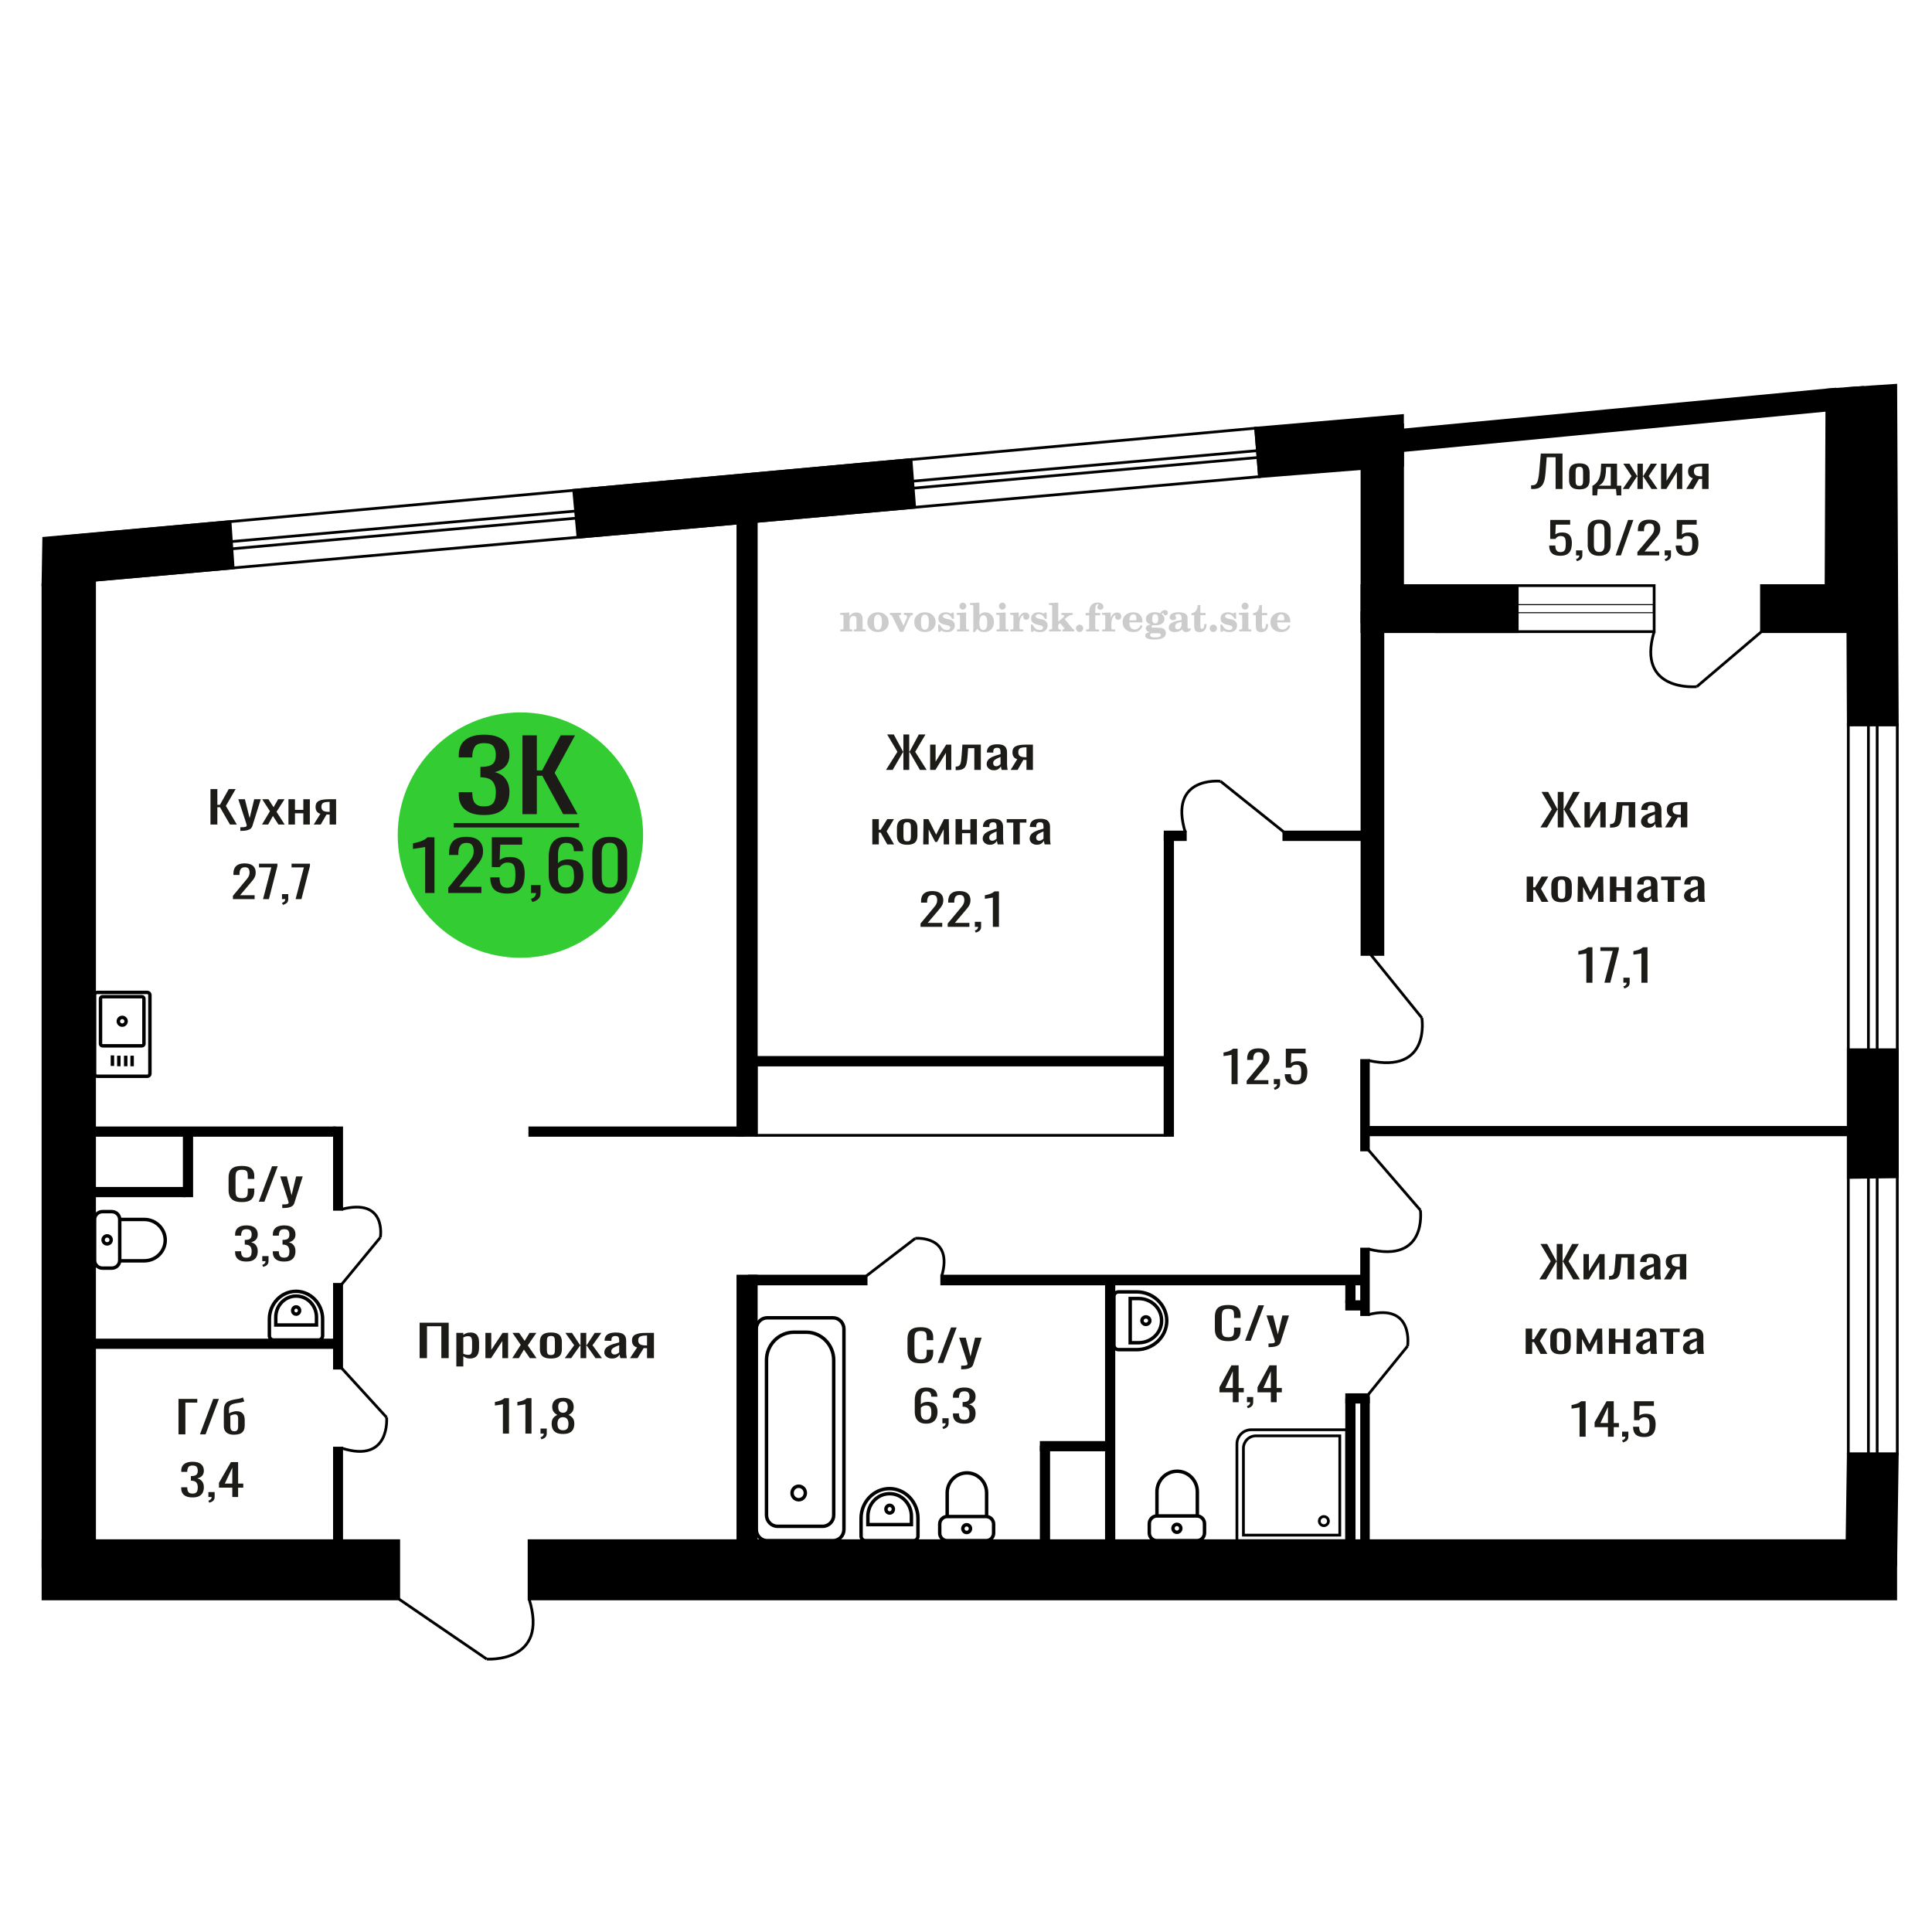 <?xml version="1.0" encoding="UTF-8"?>
<!DOCTYPE svg PUBLIC "-//W3C//DTD SVG 1.1//EN" "http://www.w3.org/Graphics/SVG/1.1/DTD/svg11.dtd">
<!-- Creator: CorelDRAW 2019 -->
<svg xmlns="http://www.w3.org/2000/svg" xml:space="preserve" width="140mm" height="140mm" version="1.1" style="shape-rendering:geometricPrecision; text-rendering:geometricPrecision; image-rendering:optimizeQuality; fill-rule:evenodd; clip-rule:evenodd"
viewBox="0 0 14000 14000"
 xmlns:xlink="http://www.w3.org/1999/xlink">
 <defs>
  <style type="text/css">
   <![CDATA[
    .str1 {stroke:black;stroke-width:25;stroke-miterlimit:22.926}
    .str0 {stroke:black;stroke-width:20;stroke-miterlimit:22.926}
    .fil1 {fill:none}
    .fil5 {fill:black}
    .fil4 {fill:#1C1B17}
    .fil3 {fill:#33CC33}
    .fil0 {fill:#1C1B17;fill-rule:nonzero}
    .fil2 {fill:#CCCCCC;fill-rule:nonzero}
   ]]>
  </style>
 </defs>
 <g id="Слой_x0020_1">
  <polygon class="fil0" points="3040.71,9841.72 3040.71,9584.84 3251.41,9584.84 3251.41,9841.72 3198.04,9841.72 3198.04,9610.52 3094.1,9610.52 3094.1,9841.72 "/>
  <path id="1" class="fil0" d="M3306.69 9901.98l0 -243.57 50.55 0 0 14.59c5.99,-4.65 13.23,-8.67 21.73,-12.05 8.51,-3.38 18.58,-5.07 30.23,-5.07 14.18,0 25.44,2.48 33.79,7.45 8.34,4.97 14.56,11.2 18.66,18.71 4.1,7.51 6.76,15.12 8.03,22.83 1.25,7.72 1.89,14.33 1.89,19.83l0 44.39c0,12.9 -1.89,25.11 -5.67,36.63 -3.79,11.53 -10.62,20.83 -20.55,27.91 -9.92,7.09 -23.86,10.63 -41.81,10.63 -9.76,0 -18.43,-1.64 -25.98,-4.92 -7.57,-3.28 -14.33,-7.03 -20.32,-11.26l0 73.9 -50.55 0zm86.93 -84.36c8.82,0 15.12,-2.17 18.89,-6.5 3.78,-4.34 6.15,-10.21 7.09,-17.61 0.95,-7.4 1.41,-15.54 1.41,-24.42l0 -44.39c0,-7.62 -0.62,-14.65 -1.89,-21.09 -1.25,-6.45 -3.93,-11.58 -8.03,-15.39 -4.1,-3.8 -10.55,-5.7 -19.36,-5.7 -6.62,0 -12.92,0.95 -18.89,2.85 -5.99,1.9 -11.19,4.12 -15.6,6.66l0 117.34c4.72,2.33 10.08,4.28 16.06,5.87 5.99,1.58 12.76,2.38 20.32,2.38z"/>
  <polygon id="2" class="fil0" points="3517.4,9841.72 3517.4,9658.41 3559.91,9658.41 3559.91,9781.78 3642.11,9658.41 3681.8,9658.41 3681.8,9841.72 3640.22,9841.72 3640.22,9717.4 3558.5,9841.72 "/>
  <polygon id="3" class="fil0" points="3712.02,9841.72 3773.44,9745.31 3713.45,9658.41 3761.63,9658.41 3801.79,9716.45 3837.23,9658.41 3886.84,9658.41 3824.46,9749.43 3887.78,9841.72 3839.58,9841.72 3796.59,9779.56 3759.75,9841.72 "/>
  <path id="4" class="fil0" d="M3992.19 9844.26c-20.16,0 -36.07,-2.75 -47.72,-8.25 -11.65,-5.5 -19.91,-13.32 -24.8,-23.47 -4.89,-10.15 -7.33,-22.09 -7.33,-35.83l0 -53.28c0,-13.75 2.44,-25.69 7.33,-35.84 4.89,-10.15 13.15,-17.97 24.8,-23.47 11.65,-5.5 27.56,-8.24 47.72,-8.24 20.15,0 35.99,2.74 47.47,8.24 11.5,5.5 19.7,13.32 24.57,23.47 4.88,10.15 7.33,22.09 7.33,35.84l0 53.28c0,13.74 -2.45,25.68 -7.33,35.83 -4.87,10.15 -13.07,17.97 -24.57,23.47 -11.48,5.5 -27.32,8.25 -47.47,8.25zm0 -25.06c9.77,0 16.61,-1.9 20.56,-5.71 3.93,-3.8 6.28,-8.82 7.07,-15.06 0.79,-6.24 1.19,-12.74 1.19,-19.5l0 -57.41c0,-6.97 -0.4,-13.53 -1.19,-19.66 -0.79,-6.13 -3.14,-11.15 -7.07,-15.06 -3.95,-3.91 -10.79,-5.87 -20.56,-5.87 -9.76,0 -16.69,1.96 -20.78,5.87 -4.1,3.91 -6.54,8.93 -7.33,15.06 -0.79,6.13 -1.18,12.69 -1.18,19.66l0 57.41c0,6.76 0.39,13.26 1.18,19.5 0.79,6.24 3.23,11.26 7.33,15.06 4.09,3.81 11.02,5.71 20.78,5.71z"/>
  <polygon id="5" class="fil0" points="4092.35,9841.72 4160.85,9748.16 4096.6,9658.41 4144.79,9658.41 4202.9,9746.58 4206.69,9746.58 4206.69,9658.41 4248.25,9658.41 4248.25,9746.58 4252.03,9746.58 4309.67,9658.41 4357.86,9658.41 4293.61,9748.16 4362.12,9841.72 4315.34,9841.72 4252.03,9751.65 4248.25,9751.65 4248.25,9841.72 4206.69,9841.72 4206.69,9751.65 4202.43,9751.65 4139.13,9841.72 "/>
  <path id="6" class="fil0" d="M4433.92 9844.26c-10.71,0 -20.15,-2.06 -28.34,-6.19 -8.2,-4.12 -14.65,-9.41 -19.37,-15.85 -4.72,-6.45 -7.09,-13.27 -7.09,-20.46 0,-11.42 2.83,-21.04 8.5,-28.86 5.67,-7.82 13.47,-14.43 23.39,-19.82 9.92,-5.39 21.41,-10.1 34.49,-14.11 13.06,-4.02 26.84,-7.93 41.34,-11.74l0 -13c0,-7.4 -0.64,-13.53 -1.89,-18.39 -1.27,-4.87 -3.86,-8.51 -7.8,-10.95 -3.94,-2.43 -9.84,-3.64 -17.72,-3.64 -6.93,0 -12.52,1.05 -16.76,3.17 -4.26,2.11 -7.33,5.13 -9.22,9.04 -1.89,3.91 -2.83,8.51 -2.83,13.79l0 9.2 -50.09 -1.27c0.63,-20.3 7.57,-35.25 20.8,-44.87 13.23,-9.62 33.7,-14.43 61.4,-14.43 27.1,0 46.3,4.96 57.64,14.9 11.35,9.94 17.01,24.32 17.01,43.13l0 83.73c0,5.71 0.24,11.2 0.72,16.49 0.46,5.28 1.1,10.2 1.89,14.75 0.77,4.54 1.49,8.82 2.11,12.84l-46.29 0c-0.94,-3.38 -2.12,-7.66 -3.55,-12.84 -1.42,-5.18 -2.43,-9.89 -3.07,-14.12 -3.14,7.19 -9.21,13.9 -18.19,20.14 -8.97,6.24 -21.33,9.36 -37.08,9.36zm19.85 -29.18c5.03,0 9.75,-0.95 14.16,-2.85 4.41,-1.91 8.36,-4.07 11.82,-6.51 3.47,-2.43 5.82,-4.38 7.09,-5.86l0 -52.01c-7.88,2.96 -15.29,5.92 -22.21,8.88 -6.93,2.96 -12.99,6.07 -18.19,9.35 -5.2,3.28 -9.28,6.98 -12.28,11.1 -2.99,4.12 -4.5,8.83 -4.5,14.11 0,7.4 2.06,13.22 6.16,17.45 4.09,4.23 10.07,6.34 17.95,6.34z"/>
  <path id="7" class="fil0" d="M4565.25 9841.72l51.5 -77.7c-8.82,-2.32 -15.98,-5.81 -21.49,-10.46 -5.52,-4.66 -9.54,-10.36 -12.05,-17.13 -2.52,-6.77 -3.77,-14.38 -3.77,-22.83 0,-9.73 1.87,-18.08 5.66,-25.06 3.78,-6.98 9.77,-12.68 17.95,-17.12 8.19,-4.44 19.05,-7.72 32.61,-9.84 13.54,-2.11 30.22,-3.17 50.07,-3.17l52.91 0 0 183.31 -50.08 0 0 -72.31c-5.04,0 -9.29,-0.05 -12.76,-0.16 -3.45,-0.1 -7.24,-0.26 -11.33,-0.47l-44.89 72.94 -54.33 0zm117.64 -91.97c0.63,0 1.66,0 3.07,0 1.42,0 2.28,0 2.6,0l0 -71.99c-0.32,0 -1.18,0 -2.6,0 -1.41,0 -2.28,0 -2.59,0 -14.81,0 -26.54,1.21 -35.2,3.65 -8.65,2.43 -14.72,6.23 -18.19,11.41 -3.47,5.18 -5.2,12.11 -5.2,20.78 0,12.05 4.02,21.03 12.05,26.95 8.03,5.92 23.39,8.99 46.06,9.2z"/>
  <polygon class="fil0" points="11154.62,9271.09 11237.43,9139.79 11162.98,9014.21 11211,9014.21 11277.96,9138.21 11280.6,9138.21 11280.6,9014.21 11322.9,9014.21 11322.9,9138.21 11325.98,9138.21 11392.48,9014.21 11440.95,9014.21 11366.07,9139.79 11449.32,9271.09 11400.41,9271.09 11326.41,9142.65 11322.9,9142.65 11322.9,9271.09 11280.6,9271.09 11280.6,9142.65 11277.52,9142.65 11203.07,9271.09 "/>
  <polygon id="1" class="fil0" points="11474.43,9271.09 11474.43,9087.78 11514.07,9087.78 11514.07,9211.15 11590.72,9087.78 11627.72,9087.78 11627.72,9271.09 11588.95,9271.09 11588.95,9146.77 11512.76,9271.09 "/>
  <path id="2" class="fil0" d="M11659.43 9272.68l0 -25.69c8.81,0 15.79,-1.27 20.93,-3.81 5.14,-2.54 9.1,-6.82 11.89,-12.84 2.79,-6.03 4.92,-14.17 6.39,-24.42 1.46,-10.26 2.79,-23.1 3.96,-38.53l5.72 -79.61 133.48 0 0 183.31 -47.14 0 0 -157.62 -44.92 0 -3.97 53.92c-1.47,20.93 -3.6,38.26 -6.39,52.01 -2.79,13.74 -7.11,24.47 -12.99,32.19 -5.87,7.71 -13.73,13.16 -23.57,16.33 -9.83,3.17 -22.54,4.76 -38.1,4.76l-5.29 0z"/>
  <path id="3" class="fil0" d="M11935.19 9273.63c-9.99,0 -18.8,-2.06 -26.44,-6.19 -7.64,-4.12 -13.65,-9.41 -18.05,-15.85 -4.41,-6.45 -6.62,-13.27 -6.62,-20.46 0,-11.42 2.64,-21.04 7.94,-28.86 5.27,-7.82 12.55,-14.43 21.8,-19.82 9.25,-5.39 19.96,-10.1 32.16,-14.11 12.18,-4.02 25.03,-7.93 38.54,-11.74l0 -13c0,-7.4 -0.6,-13.53 -1.76,-18.39 -1.18,-4.87 -3.6,-8.51 -7.27,-10.95 -3.68,-2.43 -9.18,-3.64 -16.53,-3.64 -6.45,0 -11.66,1.05 -15.62,3.17 -3.97,2.11 -6.83,5.13 -8.6,9.04 -1.76,3.91 -2.64,8.51 -2.64,13.79l0 9.2 -46.7 -1.27c0.59,-20.3 7.06,-35.25 19.39,-44.87 12.34,-9.62 31.42,-14.43 57.26,-14.43 25.26,0 43.17,4.96 53.74,14.9 10.58,9.94 15.86,24.32 15.86,43.13l0 83.73c0,5.71 0.22,11.2 0.67,16.49 0.43,5.28 1.02,10.2 1.76,14.75 0.72,4.54 1.39,8.82 1.97,12.84l-43.17 0c-0.87,-3.38 -1.97,-7.66 -3.3,-12.84 -1.32,-5.18 -2.27,-9.89 -2.86,-14.12 -2.93,7.19 -8.59,13.9 -16.96,20.14 -8.36,6.24 -19.89,9.36 -34.57,9.36zm18.5 -29.18c4.69,0 9.09,-0.95 13.21,-2.85 4.11,-1.91 7.79,-4.07 11.01,-6.51 3.24,-2.43 5.43,-4.38 6.61,-5.86l0 -52.01c-7.35,2.96 -14.25,5.92 -20.71,8.88 -6.46,2.96 -12.11,6.07 -16.96,9.35 -4.84,3.28 -8.65,6.98 -11.44,11.1 -2.79,4.12 -4.2,8.83 -4.2,14.11 0,7.4 1.92,13.22 5.74,17.45 3.82,4.23 9.39,6.34 16.74,6.34z"/>
  <path id="4" class="fil0" d="M12057.64 9271.09l48.01 -77.7c-8.22,-2.32 -14.9,-5.81 -20.04,-10.46 -5.14,-4.66 -8.89,-10.36 -11.23,-17.13 -2.35,-6.77 -3.52,-14.38 -3.52,-22.83 0,-9.73 1.75,-18.08 5.28,-25.06 3.53,-6.98 9.11,-12.68 16.74,-17.12 7.64,-4.44 17.76,-7.72 30.4,-9.84 12.63,-2.11 28.18,-3.17 46.68,-3.17l49.34 0 0 183.31 -46.7 0 0 -72.31c-4.69,0 -8.65,-0.05 -11.89,-0.16 -3.22,-0.1 -6.75,-0.26 -10.57,-0.47l-41.85 72.94 -50.65 0zm109.69 -91.97c0.58,0 1.54,0 2.86,0 1.32,0 2.12,0 2.41,0l0 -71.99c-0.29,0 -1.09,0 -2.41,0 -1.32,0 -2.13,0 -2.42,0 -13.81,0 -24.75,1.21 -32.82,3.65 -8.07,2.43 -13.72,6.23 -16.96,11.41 -3.24,5.18 -4.85,12.11 -4.85,20.78 0,12.05 3.75,21.03 11.24,26.95 7.48,5.92 21.81,8.99 42.95,9.2z"/>
  <polygon id="5" class="fil0" points="11055.52,9810.86 11055.52,9627.55 11102.65,9627.55 11102.65,9704.94 11115.85,9704.94 11163.87,9627.55 11212.33,9627.55 11159.02,9716.35 11213.21,9810.86 11163.87,9810.86 11115.85,9725.23 11102.65,9725.23 11102.65,9810.86 "/>
  <path id="6" class="fil0" d="M11308.35 9813.4c-18.79,0 -33.62,-2.75 -44.49,-8.25 -10.86,-5.5 -18.57,-13.32 -23.12,-23.47 -4.56,-10.15 -6.84,-22.09 -6.84,-35.83l0 -53.28c0,-13.75 2.28,-25.69 6.84,-35.84 4.55,-10.15 12.26,-17.97 23.12,-23.47 10.87,-5.5 25.7,-8.24 44.49,-8.24 18.8,0 33.56,2.74 44.27,8.24 10.72,5.5 18.36,13.32 22.9,23.47 4.56,10.15 6.84,22.09 6.84,35.84l0 53.28c0,13.74 -2.28,25.68 -6.84,35.83 -4.54,10.15 -12.18,17.97 -22.9,23.47 -10.71,5.5 -25.47,8.25 -44.27,8.25zm0 -25.06c9.11,0 15.49,-1.9 19.17,-5.71 3.67,-3.8 5.86,-8.82 6.6,-15.06 0.73,-6.24 1.11,-12.74 1.11,-19.5l0 -57.41c0,-6.97 -0.38,-13.53 -1.11,-19.66 -0.74,-6.13 -2.93,-11.15 -6.6,-15.06 -3.68,-3.91 -10.06,-5.87 -19.17,-5.87 -9.09,0 -15.55,1.96 -19.37,5.87 -3.82,3.91 -6.1,8.93 -6.84,15.06 -0.73,6.13 -1.09,12.69 -1.09,19.66l0 57.41c0,6.76 0.36,13.26 1.09,19.5 0.74,6.24 3.02,11.26 6.84,15.06 3.82,3.81 10.28,5.71 19.37,5.71z"/>
  <polygon id="7" class="fil0" points="11424.19,9810.86 11426.85,9627.55 11461.64,9627.55 11518.02,9740.14 11574.86,9627.55 11609.65,9627.55 11612.29,9810.86 11572.65,9810.86 11572.65,9701.45 11525.52,9792.78 11510.98,9792.78 11463.85,9702.08 11463.85,9810.86 "/>
  <polygon id="8" class="fil0" points="11658.56,9810.86 11658.56,9627.55 11705.68,9627.55 11705.68,9704.62 11766.04,9704.62 11766.04,9627.55 11813.16,9627.55 11813.16,9810.86 11766.04,9810.86 11766.04,9729.36 11705.68,9729.36 11705.68,9810.86 "/>
  <path id="9" class="fil0" d="M11906.56 9813.4c-9.99,0 -18.79,-2.06 -26.43,-6.19 -7.64,-4.12 -13.66,-9.41 -18.06,-15.85 -4.4,-6.45 -6.61,-13.27 -6.61,-20.46 0,-11.42 2.64,-21.04 7.93,-28.86 5.28,-7.82 12.56,-14.43 21.81,-19.82 9.25,-5.39 19.96,-10.1 32.15,-14.11 12.18,-4.02 25.03,-7.93 38.55,-11.74l0 -13c0,-7.4 -0.6,-13.53 -1.77,-18.39 -1.18,-4.87 -3.6,-8.51 -7.26,-10.95 -3.68,-2.43 -9.18,-3.64 -16.53,-3.64 -6.46,0 -11.67,1.05 -15.63,3.17 -3.97,2.11 -6.83,5.13 -8.6,9.04 -1.76,3.91 -2.63,8.51 -2.63,13.79l0 9.2 -46.7 -1.27c0.58,-20.3 7.05,-35.25 19.39,-44.87 12.33,-9.62 31.42,-14.43 57.25,-14.43 25.27,0 43.17,4.96 53.74,14.9 10.59,9.94 15.86,24.32 15.86,43.13l0 83.73c0,5.71 0.23,11.2 0.67,16.49 0.43,5.28 1.03,10.2 1.76,14.75 0.73,4.54 1.39,8.82 1.98,12.84l-43.17 0c-0.88,-3.38 -1.98,-7.66 -3.31,-12.84 -1.32,-5.18 -2.26,-9.89 -2.86,-14.12 -2.93,7.19 -8.58,13.9 -16.96,20.14 -8.36,6.24 -19.89,9.36 -34.57,9.36zm18.5 -29.18c4.69,0 9.1,-0.95 13.21,-2.85 4.11,-1.91 7.79,-4.07 11.01,-6.51 3.24,-2.43 5.43,-4.38 6.62,-5.86l0 -52.01c-7.35,2.96 -14.26,5.92 -20.71,8.88 -6.46,2.96 -12.12,6.07 -16.96,9.35 -4.85,3.28 -8.66,6.98 -11.45,11.1 -2.79,4.12 -4.19,8.83 -4.19,14.11 0,7.4 1.91,13.22 5.73,17.45 3.82,4.23 9.39,6.34 16.74,6.34z"/>
  <polygon id="10" class="fil0" points="12077.03,9810.86 12077.03,9652.92 12029.46,9652.92 12029.46,9627.55 12172.17,9627.55 12172.17,9652.92 12124.16,9652.92 12124.16,9810.86 "/>
  <path id="11" class="fil0" d="M12246.62 9813.4c-9.98,0 -18.79,-2.06 -26.43,-6.19 -7.64,-4.12 -13.65,-9.41 -18.06,-15.85 -4.4,-6.45 -6.61,-13.27 -6.61,-20.46 0,-11.42 2.64,-21.04 7.93,-28.86 5.28,-7.82 12.56,-14.43 21.81,-19.82 9.25,-5.39 19.96,-10.1 32.15,-14.11 12.19,-4.02 25.03,-7.93 38.55,-11.74l0 -13c0,-7.4 -0.6,-13.53 -1.77,-18.39 -1.18,-4.87 -3.59,-8.51 -7.26,-10.95 -3.68,-2.43 -9.18,-3.64 -16.53,-3.64 -6.46,0 -11.67,1.05 -15.62,3.17 -3.98,2.11 -6.84,5.13 -8.6,9.04 -1.77,3.91 -2.64,8.51 -2.64,13.79l0 9.2 -46.7 -1.27c0.58,-20.3 7.06,-35.25 19.39,-44.87 12.34,-9.62 31.42,-14.43 57.26,-14.43 25.26,0 43.16,4.96 53.73,14.9 10.59,9.94 15.87,24.32 15.87,43.13l0 83.73c0,5.71 0.22,11.2 0.66,16.49 0.43,5.28 1.03,10.2 1.77,14.75 0.72,4.54 1.39,8.82 1.97,12.84l-43.17 0c-0.87,-3.38 -1.97,-7.66 -3.31,-12.84 -1.31,-5.18 -2.26,-9.89 -2.86,-14.12 -2.93,7.19 -8.58,13.9 -16.96,20.14 -8.36,6.24 -19.89,9.36 -34.57,9.36zm18.5 -29.18c4.7,0 9.1,-0.95 13.21,-2.85 4.11,-1.91 7.79,-4.07 11.02,-6.51 3.23,-2.43 5.43,-4.38 6.61,-5.86l0 -52.01c-7.35,2.96 -14.25,5.92 -20.71,8.88 -6.46,2.96 -12.11,6.07 -16.96,9.35 -4.85,3.28 -8.65,6.98 -11.45,11.1 -2.79,4.12 -4.19,8.83 -4.19,14.11 0,7.4 1.92,13.22 5.74,17.45 3.82,4.23 9.39,6.34 16.73,6.34z"/>
  <polygon class="fil1 str0" points="10409.83,4577.04 10409.83,4243.59 11986.56,4243.59 11986.56,4577.04 "/>
  <rect class="fil1 str0" transform="matrix(1.8052E-13 0.368 0.852 1.85571E-13 10847.7 4381.45)" width="158.75" height="1336.15"/>
  <path class="fil0" d="M6672.29 9879.22c-25.3,0 -44.96,-3.8 -58.93,-11.41 -13.98,-7.61 -23.69,-17.87 -29.14,-30.77 -5.44,-12.89 -8.17,-27.27 -8.17,-43.13l0 -90.7c0,-17.34 2.73,-32.45 8.17,-45.35 5.45,-12.9 15.16,-22.89 29.14,-29.97 13.97,-7.08 33.63,-10.62 58.93,-10.62 22.37,0 40.1,2.96 53.19,8.88 13.1,5.92 22.52,14.37 28.26,25.37 5.73,10.99 8.61,24.21 8.61,39.64l0 20.3 -47.24 0 0 -18.08c0,-9.51 -0.66,-17.92 -1.99,-25.21 -1.32,-7.3 -4.93,-12.95 -10.82,-16.97 -5.87,-4.02 -15.74,-6.03 -29.56,-6.03 -14.13,0 -24.43,2.17 -30.9,6.51 -6.48,4.33 -10.68,10.46 -12.59,18.39 -1.92,7.93 -2.86,17.18 -2.86,27.75l0 101.8c0,12.9 1.46,23.1 4.41,30.61 2.93,7.5 7.79,12.84 14.56,16.01 6.78,3.17 15.89,4.76 27.38,4.76 13.53,0 23.24,-2.17 29.13,-6.5 5.89,-4.34 9.56,-10.31 11.04,-17.92 1.46,-7.61 2.2,-16.49 2.2,-26.64l0 -19.03 47.24 0 0 19.03c0,15.64 -2.66,29.44 -7.95,41.39 -5.3,11.94 -14.42,21.24 -27.38,27.9 -12.94,6.66 -31.19,9.99 -54.73,9.99z"/>
  <polygon id="1" class="fil0" points="6795.02,9876.37 6891.25,9619.49 6932.31,9619.49 6835.62,9876.37 "/>
  <path id="2" class="fil0" d="M6964.97 9922.36l0 -26.01c11.48,0 20.6,-0.37 27.36,-1.11 6.78,-0.74 11.64,-2.11 14.57,-4.12 2.94,-2.01 4.42,-4.81 4.42,-8.41 0,-1.9 -1.03,-6.13 -3.09,-12.68 -2.06,-6.56 -4.26,-13.53 -6.63,-20.93l-51.19 -156.04 47.67 0 34.42 137.01 33.12 -137.01 47.67 0 -60.91 193.46c-2.66,8.88 -7.52,15.91 -14.57,21.09 -7.06,5.18 -16.12,8.93 -27.15,11.26 -11.04,2.32 -24.36,3.49 -39.96,3.49l-5.73 0z"/>
  <path class="fil2" d="M6089.51 4575.51l0 -14.11 13.22 -0.28c3.86,-0.29 6.44,-1.13 7.71,-2.54 1.27,-1.41 1.93,-4.05 1.93,-7.91l0 -84.43c0,-4.56 -0.99,-7.52 -3.01,-9.03 -2.02,-1.46 -6.21,-2.21 -12.56,-2.21 -0.84,0 -2.21,0.05 -4.09,0.14 -1.88,0.1 -3.29,0.14 -4.33,0.14l0 -13.82 66.37 -3.11 0 27.05c6.78,-9.32 14.21,-16.14 22.25,-20.51 8.04,-4.38 17.26,-6.54 27.61,-6.54 15.66,0 27.24,4 34.76,12 7.53,7.99 11.29,20.27 11.29,36.83l0 63.49c0,3.86 0.66,6.5 1.98,7.95 1.36,1.51 3.9,2.31 7.66,2.5l13.22 0.28 0 14.11 -86.08 0 0 -14.11 9.69 -0.71c3.86,-0.18 6.4,-0.98 7.62,-2.4 1.27,-1.41 1.88,-4.04 1.88,-7.9l0 -58.98c0,-9.79 -1.69,-16.93 -5.03,-21.31 -3.34,-4.42 -8.75,-6.63 -16.18,-6.63 -10.16,0 -17.54,3.48 -22.15,10.49 -4.57,6.96 -6.87,18.44 -6.87,34.43l0 42.28c0,3.86 0.66,6.5 1.93,7.91 1.27,1.41 3.81,2.25 7.66,2.54l9.88 0.28 0 14.11 -86.36 0z"/>
  <path id="1" class="fil2" d="M6284.86 4508.67c0,-21.12 7.19,-38.33 21.54,-51.69 14.39,-13.36 33.02,-20.04 55.88,-20.04 22.67,0 41.25,6.68 55.74,20.08 14.53,13.41 21.78,30.63 21.78,51.65 0,21.03 -7.2,38.19 -21.55,51.46 -14.39,13.26 -33.02,19.9 -55.97,19.9 -22.95,0 -41.63,-6.64 -55.93,-19.85 -14.34,-13.22 -21.49,-30.39 -21.49,-51.51zm48.82 0c0,18.96 2.26,32.79 6.77,41.53 4.52,8.8 11.67,13.17 21.55,13.17 9.92,0 17.17,-4.37 21.77,-13.17 4.61,-8.74 6.92,-22.57 6.92,-41.53 0,-19.19 -2.26,-33.16 -6.82,-41.91 -4.56,-8.79 -11.76,-13.17 -21.59,-13.17 -9.97,0 -17.22,4.38 -21.78,13.17 -4.56,8.75 -6.82,22.72 -6.82,41.91z"/>
  <path id="2" class="fil2" d="M6466.27 4466.86c-2.11,-4.57 -4.33,-7.62 -6.58,-9.08 -2.31,-1.46 -5.6,-2.21 -9.83,-2.21l-1.09 0 0 -14.4 80.53 0 0 14.4 -6.07 0.56c-3.2,0.28 -5.5,0.85 -6.91,1.79 -1.36,0.89 -2.07,2.3 -2.07,4.14 0,0.8 0.33,2.11 0.89,3.85 0.61,1.74 1.37,3.53 2.31,5.37l29.63 62.46 23.14 -53.62c0.76,-1.83 1.32,-3.9 1.79,-6.16 0.47,-2.26 0.71,-4.24 0.71,-5.98 0,-3.48 -1.32,-6.3 -3.96,-8.37 -2.58,-2.02 -6.25,-3.2 -10.95,-3.48l-7.44 -0.56 0 -14.4 64.63 0 0 14.96c-6.07,0.28 -10.77,1.69 -14.11,4.28 -3.39,2.54 -6.73,7.62 -10.16,15.15l-45.72 102.77 -23.99 0 -54.75 -111.47z"/>
  <path id="3" class="fil2" d="M6624.93 4508.67c0,-21.12 7.19,-38.33 21.54,-51.69 14.39,-13.36 33.02,-20.04 55.88,-20.04 22.67,0 41.25,6.68 55.74,20.08 14.53,13.41 21.78,30.63 21.78,51.65 0,21.03 -7.2,38.19 -21.55,51.46 -14.39,13.26 -33.02,19.9 -55.97,19.9 -22.95,0 -41.63,-6.64 -55.93,-19.85 -14.34,-13.22 -21.49,-30.39 -21.49,-51.51zm48.82 0c0,18.96 2.26,32.79 6.77,41.53 4.52,8.8 11.67,13.17 21.55,13.17 9.92,0 17.17,-4.37 21.77,-13.17 4.61,-8.74 6.92,-22.57 6.92,-41.53 0,-19.19 -2.26,-33.16 -6.82,-41.91 -4.56,-8.79 -11.76,-13.17 -21.59,-13.17 -9.97,0 -17.22,4.38 -21.78,13.17 -4.56,8.75 -6.82,22.72 -6.82,41.91z"/>
  <path id="4" class="fil2" d="M6798.16 4525.84l12.18 0c5.79,12.79 13.12,22.58 22.01,29.35 8.94,6.77 18.87,10.16 29.87,10.16 7.2,0 12.89,-1.6 17.08,-4.75 4.23,-3.2 6.35,-7.43 6.35,-12.79 0,-4.8 -1.84,-8.47 -5.55,-11.06 -3.72,-2.59 -11.62,-5.13 -23.76,-7.62 -20.84,-4 -35.51,-9.64 -44.02,-16.84 -8.52,-7.19 -12.75,-17.26 -12.75,-30.19 0,-14.35 4.75,-25.45 14.25,-33.31 9.5,-7.9 23,-11.85 40.45,-11.85 6.49,0 12.7,0.8 18.49,2.45 5.83,1.64 11.15,3.99 15.94,7.1l11.06 -7.57 11.61 0 1.37 45.15 -13.27 0c-4.93,-10.58 -11.33,-18.91 -19.14,-24.88 -7.81,-5.98 -16.18,-8.99 -25.16,-8.99 -6.82,0 -12.37,1.51 -16.65,4.57 -4.33,3.05 -6.5,6.86 -6.5,11.47 0,8.75 11.15,15.1 33.4,19.05 2.68,0.47 4.75,0.85 6.21,1.13 15.71,2.92 27.56,8.23 35.46,15.95 7.91,7.71 11.86,17.73 11.86,30.01 0,14.81 -4.99,26.53 -14.96,35.18 -9.97,8.7 -23.57,13.03 -40.83,13.03 -7.71,0 -15.05,-0.89 -21.92,-2.73 -6.91,-1.83 -13.12,-4.47 -18.76,-7.95l-12.14 8.42 -11.34 0 -0.84 -52.49z"/>
  <path id="5" class="fil2" d="M6952.48 4392.07c0,-7.01 2.4,-12.94 7.25,-17.78 4.84,-4.89 10.67,-7.34 17.59,-7.34 6.63,0 12.37,2.45 17.26,7.38 4.85,4.94 7.29,10.82 7.29,17.74 0,6.91 -2.4,12.84 -7.24,17.87 -4.85,5.03 -10.59,7.53 -17.31,7.53 -6.92,0 -12.75,-2.45 -17.59,-7.39 -4.85,-4.94 -7.25,-10.91 -7.25,-18.01zm48.26 158.56c0,3.95 0.66,6.68 1.93,8.09 1.32,1.41 3.91,2.21 7.76,2.4l11.2 0.28 0 14.11 -87.21 0 0 -14.11 12.28 -0.28c3.81,-0.19 6.39,-0.99 7.71,-2.5 1.37,-1.45 2.02,-4.14 2.02,-7.99l0 -84.48c0,-4.47 -0.98,-7.48 -3.01,-8.94 -2.02,-1.46 -6.16,-2.21 -12.41,-2.21 -0.85,0 -2.17,0.05 -4.1,0.14 -1.88,0.1 -3.34,0.14 -4.46,0.14l0 -13.82 68.29 -3.11 0 112.28z"/>
  <path id="6" class="fil2" d="M7125.48 4458.11c-9.59,0 -16.74,4.75 -21.4,14.25 -4.7,9.55 -7.05,23.99 -7.05,43.37 0,16.27 2.39,28.64 7.24,37.16 4.84,8.51 11.9,12.74 21.21,12.74 9.64,0 16.75,-4.47 21.36,-13.45 4.61,-8.94 6.91,-22.81 6.91,-41.53 0,-17.69 -2.35,-30.81 -7.05,-39.51 -4.66,-8.71 -11.76,-13.03 -21.22,-13.03zm-74.97 121.92c0.94,-5.32 1.64,-10.59 2.07,-15.81 0.47,-5.22 0.7,-10.58 0.7,-16.09l0 -153.48c0,-4.42 -0.99,-7.38 -2.92,-8.84 -1.92,-1.46 -6.02,-2.21 -12.22,-2.21 -0.85,0 -2.26,0.05 -4.29,0.14 -2.02,0.1 -3.66,0.14 -4.84,0.14l0 -13.83 68.02 -3.38 0 89.79c5.78,-6.58 12.08,-11.43 18.86,-14.58 6.82,-3.11 14.44,-4.66 22.9,-4.66 19.01,0 34.39,6.49 46.15,19.48 11.76,12.98 17.64,30 17.64,51.03 0,21.87 -6.5,39.42 -19.43,52.68 -12.94,13.27 -29.96,19.9 -51.13,19.9 -11.19,0 -20.93,-1.98 -29.26,-5.93 -8.32,-3.9 -15.24,-9.83 -20.74,-17.73l-18.01 23.38 -13.5 0z"/>
  <path id="7" class="fil2" d="M7238.98 4392.07c0,-7.01 2.4,-12.94 7.25,-17.78 4.84,-4.89 10.67,-7.34 17.59,-7.34 6.63,0 12.37,2.45 17.26,7.38 4.85,4.94 7.29,10.82 7.29,17.74 0,6.91 -2.4,12.84 -7.24,17.87 -4.85,5.03 -10.59,7.53 -17.31,7.53 -6.92,0 -12.75,-2.45 -17.59,-7.39 -4.85,-4.94 -7.25,-10.91 -7.25,-18.01zm48.26 158.56c0,3.95 0.66,6.68 1.93,8.09 1.32,1.41 3.91,2.21 7.76,2.4l11.2 0.28 0 14.11 -87.21 0 0 -14.11 12.28 -0.28c3.81,-0.19 6.39,-0.99 7.71,-2.5 1.37,-1.45 2.02,-4.14 2.02,-7.99l0 -84.48c0,-4.47 -0.98,-7.48 -3.01,-8.94 -2.02,-1.46 -6.16,-2.21 -12.41,-2.21 -0.85,0 -2.17,0.05 -4.1,0.14 -1.88,0.1 -3.34,0.14 -4.46,0.14l0 -13.82 68.29 -3.11 0 112.28z"/>
  <path id="8" class="fil2" d="M7320.87 4575.51l0 -14.11 13.22 -0.28c3.86,-0.29 6.44,-1.13 7.71,-2.54 1.27,-1.41 1.93,-4.05 1.93,-7.91l0 -84.47c0,-4.52 -0.99,-7.53 -3.01,-8.99 -2.02,-1.46 -6.21,-2.21 -12.56,-2.21 -0.84,0 -2.21,0.05 -4.09,0.14 -1.88,0.1 -3.29,0.14 -4.33,0.14l0 -13.82 62.89 -3.11 0 38.85c5.55,-12.74 12.14,-22.39 19.9,-28.88 7.71,-6.44 16.41,-9.69 26.15,-9.69 9.03,0 16.37,2.54 22.01,7.58 5.65,5.08 8.47,11.52 8.47,19.42 0,7.72 -2.07,13.88 -6.26,18.53 -4.18,4.66 -9.69,6.97 -16.51,6.97 -6.35,0 -11.52,-2.03 -15.52,-6.12 -4,-4.09 -6.02,-9.41 -6.02,-15.94 0,-2.59 0.42,-4.94 1.27,-7.15 0.8,-2.21 2.12,-4.33 3.86,-6.35 -10.49,3.38 -18.44,10.67 -23.94,21.77 -5.51,11.11 -8.28,25.59 -8.28,43.42l0 29.91c0,3.86 0.66,6.5 1.97,7.95 1.37,1.51 3.91,2.31 7.67,2.5l18.02 0.28 0 14.11 -94.55 0z"/>
  <path id="9" class="fil2" d="M7470.5 4525.84l12.18 0c5.79,12.79 13.12,22.58 22.01,29.35 8.94,6.77 18.87,10.16 29.87,10.16 7.2,0 12.89,-1.6 17.08,-4.75 4.23,-3.2 6.35,-7.43 6.35,-12.79 0,-4.8 -1.84,-8.47 -5.55,-11.06 -3.72,-2.59 -11.62,-5.13 -23.76,-7.62 -20.84,-4 -35.51,-9.64 -44.02,-16.84 -8.52,-7.19 -12.75,-17.26 -12.75,-30.19 0,-14.35 4.75,-25.45 14.25,-33.31 9.5,-7.9 23,-11.85 40.45,-11.85 6.49,0 12.7,0.8 18.49,2.45 5.83,1.64 11.15,3.99 15.94,7.1l11.06 -7.57 11.61 0 1.37 45.15 -13.27 0c-4.93,-10.58 -11.33,-18.91 -19.14,-24.88 -7.81,-5.98 -16.18,-8.99 -25.16,-8.99 -6.82,0 -12.37,1.51 -16.65,4.57 -4.33,3.05 -6.5,6.86 -6.5,11.47 0,8.75 11.15,15.1 33.4,19.05 2.68,0.47 4.75,0.85 6.21,1.13 15.71,2.92 27.56,8.23 35.46,15.95 7.91,7.71 11.86,17.73 11.86,30.01 0,14.81 -4.99,26.53 -14.96,35.18 -9.97,8.7 -23.57,13.03 -40.83,13.03 -7.71,0 -15.05,-0.89 -21.92,-2.73 -6.91,-1.83 -13.12,-4.47 -18.76,-7.95l-12.14 8.42 -11.34 0 -0.84 -52.49z"/>
  <path id="10" class="fil2" d="M7624.26 4394.61c0,-4.38 -0.94,-7.34 -2.82,-8.8 -1.88,-1.46 -5.93,-2.21 -12.14,-2.21 -0.7,0 -2.12,0.05 -4.19,0.14 -2.02,0.1 -3.66,0.14 -4.84,0.14l0 -13.83 68.3 -3.38 0 137.96 33.91 -28.51c2.96,-2.4 5.13,-4.56 6.54,-6.54 1.46,-1.97 2.16,-3.85 2.16,-5.59 0,-2.78 -1.31,-4.8 -3.95,-6.12 -2.59,-1.36 -6.54,-2.02 -11.76,-2.02 -0.47,0 -1.27,0.05 -2.35,0.14 -1.08,0.09 -1.93,0.14 -2.49,0.14l0 -14.67 82.92 0 0 14.67c-7.15,0 -13.59,0.94 -19.33,2.82 -5.74,1.88 -11.15,4.89 -16.18,9.03l-22.86 18.35 52.73 64.86c2.82,3.58 5.45,6.21 7.81,7.81 2.4,1.6 4.89,2.4 7.43,2.4l0.56 0 0 14.11 -85.51 0 0 -14.11 6.77 -0.28c2.59,-0.19 4.52,-0.76 5.93,-1.7 1.36,-0.98 2.07,-2.3 2.07,-3.95 0,-1.55 -1.27,-3.9 -3.72,-7.01 -0.65,-0.84 -1.12,-1.45 -1.41,-1.78l-25.73 -31.28 -13.54 11 0 24.27c0,3.86 0.66,6.5 1.93,7.95 1.27,1.51 3.85,2.31 7.71,2.5l9.27 0.28 0 14.11 -85.23 0 0 -14.11 12.23 -0.28c3.76,-0.19 6.35,-0.99 7.71,-2.5 1.36,-1.45 2.07,-4.09 2.07,-7.95l0 -156.06z"/>
  <path id="11" class="fil2" d="M7822.99 4526.4c7.15,0 13.35,2.59 18.58,7.81 5.22,5.18 7.85,11.38 7.85,18.63 0,7.29 -2.59,13.54 -7.81,18.77 -5.17,5.22 -11.38,7.85 -18.62,7.85 -7.2,0 -13.36,-2.63 -18.54,-7.85 -5.22,-5.23 -7.8,-11.48 -7.8,-18.77 0,-7.15 2.63,-13.36 7.85,-18.58 5.22,-5.22 11.38,-7.86 18.49,-7.86z"/>
  <path id="12" class="fil2" d="M7867.58 4459.24l0 -17.78 25.02 0 0 -5.65c0,-21.97 5.22,-38.99 15.71,-51.17 10.49,-12.19 25.21,-18.26 44.12,-18.26 13.27,0 23.76,2.73 31.52,8.14 7.76,5.41 11.66,12.7 11.66,21.87 0,6.82 -2.07,12.19 -6.21,16.09 -4.14,3.9 -9.87,5.83 -17.26,5.83 -6.07,0 -11.01,-1.78 -14.82,-5.36 -3.81,-3.57 -5.73,-8.18 -5.73,-13.78 0,-5.88 2.63,-11.1 7.95,-15.71 1.08,-1.08 1.64,-1.79 1.64,-2.07 0,-0.99 -0.47,-1.74 -1.36,-2.16 -0.94,-0.47 -2.45,-0.71 -4.57,-0.71 -7,0 -11.85,3.58 -14.53,10.68 -2.73,7.1 -4.09,21.54 -4.09,43.32l0 8.94 35.51 0 0 17.78 -35.51 0 0 91.43c0,4.14 0.84,6.97 2.59,8.47 1.74,1.51 5.08,2.26 10.01,2.26l15.06 0 0 14.11 -93.7 0 0 -14.11 12.37 -0.28c3.76,-0.19 6.3,-0.99 7.67,-2.5 1.31,-1.45 1.97,-4.09 1.97,-7.95l0 -91.43 -25.02 0z"/>
  <path id="13" class="fil2" d="M7986.58 4575.51l0 -14.11 13.22 -0.28c3.86,-0.29 6.44,-1.13 7.71,-2.54 1.27,-1.41 1.93,-4.05 1.93,-7.91l0 -84.47c0,-4.52 -0.99,-7.53 -3.01,-8.99 -2.02,-1.46 -6.21,-2.21 -12.56,-2.21 -0.84,0 -2.21,0.05 -4.09,0.14 -1.88,0.1 -3.29,0.14 -4.33,0.14l0 -13.82 62.89 -3.11 0 38.85c5.55,-12.74 12.14,-22.39 19.9,-28.88 7.71,-6.44 16.41,-9.69 26.15,-9.69 9.03,0 16.37,2.54 22.01,7.58 5.65,5.08 8.47,11.52 8.47,19.42 0,7.72 -2.07,13.88 -6.26,18.53 -4.18,4.66 -9.69,6.97 -16.51,6.97 -6.35,0 -11.52,-2.03 -15.52,-6.12 -4,-4.09 -6.02,-9.41 -6.02,-15.94 0,-2.59 0.42,-4.94 1.27,-7.15 0.8,-2.21 2.12,-4.33 3.86,-6.35 -10.49,3.38 -18.44,10.67 -23.94,21.77 -5.51,11.11 -8.28,25.59 -8.28,43.42l0 29.91c0,3.86 0.66,6.5 1.97,7.95 1.37,1.51 3.91,2.31 7.67,2.5l18.02 0.28 0 14.11 -94.55 0z"/>
  <path id="14" class="fil2" d="M8266.03 4528.94l12.42 5.93c-4.42,14.77 -12.14,26.01 -23.19,33.68 -11.1,7.67 -25.17,11.48 -42.24,11.48 -23.43,0 -42.29,-6.59 -56.68,-19.71 -14.35,-13.13 -21.54,-30.34 -21.54,-51.65 0,-21.26 7.15,-38.57 21.4,-51.83 14.3,-13.27 32.97,-19.9 56.02,-19.9 21.02,0 37.35,6.07 49.01,18.25 11.67,12.14 17.5,29.21 17.5,51.13l0 3.71 -94.83 0 0 1.93c0,16.33 3.3,28.65 9.83,36.97 6.59,8.33 16.37,12.47 29.31,12.47 9.45,0 17.78,-2.73 24.93,-8.19 7.19,-5.45 13.21,-13.54 18.06,-24.27zm-82.13 -33.58l43.37 0c2.96,0 5.03,-0.66 6.21,-1.93 1.18,-1.27 1.79,-3.62 1.79,-7.05 0,-12.14 -1.84,-20.98 -5.46,-26.49 -3.62,-5.5 -9.31,-8.27 -17.12,-8.27 -8.98,0 -15.85,3.62 -20.6,10.81 -4.71,7.25 -7.43,18.21 -8.19,32.93z"/>
  <path id="15" class="fil2" d="M8330.56 4580.64c-9.12,-2.31 -15.99,-5.69 -20.65,-10.26 -4.65,-4.56 -6.96,-10.16 -6.96,-16.88 0,-7.43 3.06,-13.55 9.22,-18.39 6.16,-4.8 15.05,-8.09 26.62,-9.84 -11.38,-3.05 -20.03,-8.04 -26.01,-15.05 -5.97,-6.96 -8.98,-15.47 -8.98,-25.49 0,-14.3 6.07,-25.97 18.2,-34.9 12.14,-8.99 27.99,-13.45 47.56,-13.45 6.91,0 13.4,0.7 19.56,2.07 6.17,1.36 12.14,3.43 17.92,6.16l4.85 -7.01c3.76,-5.36 8.28,-9.46 13.5,-12.37 5.22,-2.92 10.68,-4.38 16.37,-4.38 6.25,0 11.33,1.79 15.28,5.37 3.96,3.62 5.93,8.23 5.93,13.82 0,5.51 -1.5,10.02 -4.56,13.46 -3.01,3.43 -6.96,5.17 -11.81,5.17 -3.34,0 -6.16,-0.7 -8.56,-2.12 -2.4,-1.45 -4.33,-3.62 -5.78,-6.53 -0.57,-1.13 -0.9,-2.5 -1.09,-4.14 -0.28,-2.31 -1.27,-3.48 -2.91,-3.58 -1.65,0 -3.48,0.8 -5.51,2.4 -2.02,1.6 -3.66,3.62 -4.93,6.07 6.96,4.8 12.04,9.92 15.24,15.43 3.19,5.55 4.79,11.9 4.79,19.05 0,14.34 -5.83,25.58 -17.45,33.72 -11.62,8.14 -27.75,12.23 -48.4,12.23 -1.74,0 -4.18,-0.09 -7.34,-0.28 -3.1,-0.19 -5.36,-0.28 -6.72,-0.28 -4.33,0 -7.72,0.8 -10.11,2.44 -2.45,1.6 -3.67,3.81 -3.67,6.64 0,3.24 1.08,5.5 3.24,6.77 2.17,1.27 5.93,1.93 11.34,1.93l20.46 0c10.72,0 20.08,0.33 28.03,1.03 8,0.71 13.45,1.6 16.51,2.68 7.72,2.78 13.74,7.34 18.06,13.78 4.33,6.45 6.5,13.88 6.5,22.3 0,14.86 -7.06,26.29 -21.17,34.29 -14.11,8 -34.34,11.99 -60.73,11.99 -22.43,0 -39.32,-2.44 -50.65,-7.29 -11.34,-4.89 -17.03,-12.13 -17.03,-21.77 0,-6.35 2.77,-11.62 8.28,-15.9 5.5,-4.28 13.36,-7.25 23.56,-8.89zm13.88 7.85c-3.58,1.46 -6.12,3.15 -7.62,5.04 -1.51,1.88 -2.26,4.32 -2.26,7.38 0,6.16 2.68,10.72 8,13.64 5.31,2.96 13.59,4.42 24.83,4.42 15.24,0 26.53,-1.41 33.82,-4.18 7.29,-2.83 10.96,-7.15 10.96,-13.08 0,-4.66 -1.97,-8.04 -5.93,-10.11 -3.95,-2.07 -10.72,-3.11 -20.32,-3.11l-41.48 0zm4.8 -104.51c0,11.61 1.74,20.08 5.22,25.4 3.53,5.31 8.98,7.99 16.46,7.99 7.53,0 13.08,-2.68 16.7,-8.09 3.57,-5.36 5.36,-13.78 5.36,-25.3 0,-11.29 -1.79,-19.66 -5.36,-25.07 -3.62,-5.41 -9.17,-8.14 -16.7,-8.14 -7.48,0 -12.93,2.73 -16.46,8.14 -3.48,5.41 -5.22,13.78 -5.22,25.07z"/>
  <path id="16" class="fil2" d="M8561.8 4507.21c-16.7,2.68 -28.6,6.63 -35.66,11.86 -7.1,5.22 -10.63,12.55 -10.63,22.06 0,5.78 1.6,10.34 4.75,13.78 3.15,3.38 7.43,5.08 12.75,5.08 8.7,0 15.71,-3.25 20.93,-9.74 5.22,-6.49 7.86,-15.38 7.86,-26.67l0 -16.37zm43.74 35.75c0,4.52 0.8,7.71 2.4,9.64 1.6,1.93 4.23,2.87 7.81,2.87 1.64,0 3.52,-0.47 5.64,-1.46 2.12,-0.94 3.43,-1.41 4,-1.41 1.08,0 1.97,0.33 2.63,1.08 0.61,0.76 0.94,1.79 0.94,3.2 0,5.88 -3.34,11.25 -10.06,16.14 -6.73,4.84 -14.77,7.29 -24.13,7.29 -7.01,0 -12.98,-1.84 -17.92,-5.55 -4.99,-3.72 -7.9,-8.52 -8.85,-14.35 -7.71,6.3 -16.46,11.2 -26.24,14.68 -9.79,3.48 -19.85,5.22 -30.25,5.22 -13.5,0 -23.99,-2.92 -31.42,-8.8 -7.43,-5.88 -11.14,-14.16 -11.14,-24.83 0,-14.21 7.47,-25.64 22.38,-34.2 14.92,-8.61 38.53,-15.05 70.75,-19.38l0 -15.33c0,-9.93 -1.98,-16.94 -5.93,-21.07 -3.95,-4.14 -10.53,-6.21 -19.71,-6.21 -5.97,0 -11,0.98 -15.05,2.96 -4.09,1.98 -6.16,4.28 -6.16,6.82 0,0.66 1.22,2.54 3.67,5.69 2.44,3.11 3.67,6.59 3.67,10.49 0,5.32 -2.07,9.6 -6.26,12.89 -4.18,3.24 -9.64,4.89 -16.32,4.89 -6.82,0 -12.47,-1.97 -16.98,-5.93 -4.47,-3.95 -6.73,-8.89 -6.73,-14.86 0,-11.76 5.65,-20.88 16.94,-27.37 11.33,-6.45 27.28,-9.69 47.97,-9.69 11.57,0 21.73,1.17 30.53,3.52 8.75,2.31 15.99,5.79 21.68,10.35 4.52,3.53 7.67,7.48 9.46,11.95 1.79,4.42 2.68,11.24 2.68,20.41l0 60.35z"/>
  <path id="17" class="fil2" d="M8742.28 4522.17c0,0.66 0.09,1.65 0.24,2.96 0.14,1.32 0.18,2.31 0.18,2.97 0,16.51 -4.37,29.39 -13.12,38.66 -8.8,9.22 -20.98,13.83 -36.55,13.83 -14.2,0 -24.32,-3.34 -30.29,-10.07 -5.97,-6.68 -8.94,-18.48 -8.94,-35.41l0 -77 -20.32 0 0 -15.15c13.97,-0.89 24.84,-6.35 32.55,-16.27 7.72,-9.93 11.95,-23.95 12.7,-41.96l19.38 0 0 56.73 38.1 0 0 16.65 -38.1 0 0 74.78c0,9.55 0.9,15.9 2.64,19.01 1.74,3.15 4.79,4.7 9.22,4.7 5.41,0 9.5,-2.87 12.32,-8.56 2.77,-5.69 4.33,-14.3 4.61,-25.87l15.38 0z"/>
  <path id="18" class="fil2" d="M8792.19 4526.4c7.15,0 13.35,2.59 18.58,7.81 5.22,5.18 7.85,11.38 7.85,18.63 0,7.29 -2.59,13.54 -7.81,18.77 -5.17,5.22 -11.38,7.85 -18.62,7.85 -7.2,0 -13.36,-2.63 -18.54,-7.85 -5.22,-5.23 -7.8,-11.48 -7.8,-18.77 0,-7.15 2.63,-13.36 7.85,-18.58 5.22,-5.22 11.38,-7.86 18.49,-7.86z"/>
  <path id="19" class="fil2" d="M8843.46 4525.84l12.18 0c5.79,12.79 13.12,22.58 22.01,29.35 8.94,6.77 18.87,10.16 29.87,10.16 7.2,0 12.89,-1.6 17.08,-4.75 4.23,-3.2 6.35,-7.43 6.35,-12.79 0,-4.8 -1.84,-8.47 -5.55,-11.06 -3.72,-2.59 -11.62,-5.13 -23.76,-7.62 -20.84,-4 -35.51,-9.64 -44.02,-16.84 -8.52,-7.19 -12.75,-17.26 -12.75,-30.19 0,-14.35 4.75,-25.45 14.25,-33.31 9.5,-7.9 23,-11.85 40.45,-11.85 6.49,0 12.7,0.8 18.49,2.45 5.83,1.64 11.15,3.99 15.94,7.1l11.06 -7.57 11.61 0 1.37 45.15 -13.27 0c-4.93,-10.58 -11.33,-18.91 -19.14,-24.88 -7.81,-5.98 -16.18,-8.99 -25.16,-8.99 -6.82,0 -12.37,1.51 -16.65,4.57 -4.33,3.05 -6.5,6.86 -6.5,11.47 0,8.75 11.15,15.1 33.4,19.05 2.68,0.47 4.75,0.85 6.21,1.13 15.71,2.92 27.56,8.23 35.46,15.95 7.91,7.71 11.86,17.73 11.86,30.01 0,14.81 -4.99,26.53 -14.96,35.18 -9.97,8.7 -23.57,13.03 -40.83,13.03 -7.71,0 -15.05,-0.89 -21.92,-2.73 -6.91,-1.83 -13.12,-4.47 -18.76,-7.95l-12.14 8.42 -11.34 0 -0.84 -52.49z"/>
  <path id="20" class="fil2" d="M8997.78 4392.07c0,-7.01 2.4,-12.94 7.25,-17.78 4.84,-4.89 10.67,-7.34 17.59,-7.34 6.63,0 12.37,2.45 17.26,7.38 4.85,4.94 7.29,10.82 7.29,17.74 0,6.91 -2.4,12.84 -7.24,17.87 -4.85,5.03 -10.59,7.53 -17.31,7.53 -6.92,0 -12.75,-2.45 -17.59,-7.39 -4.85,-4.94 -7.25,-10.91 -7.25,-18.01zm48.26 158.56c0,3.95 0.66,6.68 1.93,8.09 1.32,1.41 3.91,2.21 7.76,2.4l11.2 0.28 0 14.11 -87.21 0 0 -14.11 12.28 -0.28c3.81,-0.19 6.39,-0.99 7.71,-2.5 1.37,-1.45 2.02,-4.14 2.02,-7.99l0 -84.48c0,-4.47 -0.98,-7.48 -3.01,-8.94 -2.02,-1.46 -6.16,-2.21 -12.41,-2.21 -0.85,0 -2.17,0.05 -4.1,0.14 -1.88,0.1 -3.34,0.14 -4.46,0.14l0 -13.82 68.29 -3.11 0 112.28z"/>
  <path id="21" class="fil2" d="M9188.75 4522.17c0,0.66 0.09,1.65 0.24,2.96 0.14,1.32 0.18,2.31 0.18,2.97 0,16.51 -4.37,29.39 -13.12,38.66 -8.8,9.22 -20.98,13.83 -36.55,13.83 -14.2,0 -24.32,-3.34 -30.29,-10.07 -5.97,-6.68 -8.94,-18.48 -8.94,-35.41l0 -77 -20.32 0 0 -15.15c13.97,-0.89 24.84,-6.35 32.55,-16.27 7.72,-9.93 11.95,-23.95 12.7,-41.96l19.38 0 0 56.73 38.1 0 0 16.65 -38.1 0 0 74.78c0,9.55 0.9,15.9 2.64,19.01 1.74,3.15 4.79,4.7 9.22,4.7 5.41,0 9.5,-2.87 12.32,-8.56 2.77,-5.69 4.33,-14.3 4.61,-25.87l15.38 0z"/>
  <path id="22" class="fil2" d="M9337.34 4528.94l12.42 5.93c-4.42,14.77 -12.14,26.01 -23.19,33.68 -11.1,7.67 -25.17,11.48 -42.24,11.48 -23.43,0 -42.29,-6.59 -56.68,-19.71 -14.35,-13.13 -21.54,-30.34 -21.54,-51.65 0,-21.26 7.15,-38.57 21.4,-51.83 14.3,-13.27 32.97,-19.9 56.02,-19.9 21.02,0 37.35,6.07 49.01,18.25 11.67,12.14 17.5,29.21 17.5,51.13l0 3.71 -94.83 0 0 1.93c0,16.33 3.3,28.65 9.83,36.97 6.59,8.33 16.37,12.47 29.31,12.47 9.45,0 17.78,-2.73 24.93,-8.19 7.19,-5.45 13.21,-13.54 18.06,-24.27zm-82.13 -33.58l43.37 0c2.96,0 5.03,-0.66 6.21,-1.93 1.18,-1.27 1.79,-3.62 1.79,-7.05 0,-12.14 -1.84,-20.98 -5.46,-26.49 -3.62,-5.5 -9.31,-8.27 -17.12,-8.27 -8.98,0 -15.85,3.62 -20.6,10.81 -4.71,7.25 -7.43,18.21 -8.19,32.93z"/>
  <circle class="fil3" cx="3771.11" cy="6051.43" r="889.07"/>
  <path class="fil0" d="M3081.05 6471.06l0 -333.89c-0.42,0.33 -5.13,1.33 -14.15,2.99 -9.01,1.66 -19.17,3.32 -30.49,4.99 -11.31,1.66 -21.37,3.15 -30.17,4.48 -8.8,1.33 -13.41,1.99 -13.83,1.99l0 -40.36c7.13,-1.33 15.4,-3.16 24.83,-5.48 9.43,-2.33 19.07,-5.15 28.92,-8.47 9.85,-3.33 19.28,-7.48 28.28,-12.46 9.02,-4.99 16.67,-10.8 22.95,-17.45l50.92 0 0 403.66 -67.26 0z"/>
  <path id="1" class="fil0" d="M3248.26 6471.06l0 -37.87 129.5 -159.97c9.64,-11.96 18.54,-23.09 26.72,-33.39 8.17,-10.3 14.87,-21.18 20.12,-32.64 5.23,-11.46 7.86,-24.67 7.86,-39.62 0,-18.6 -3.77,-33.22 -11.32,-43.85 -7.54,-10.63 -20.75,-15.95 -39.61,-15.95 -15.92,0 -28.29,3.49 -37.08,10.47 -8.81,6.97 -14.89,16.11 -18.23,27.4 -3.36,11.3 -5.04,23.43 -5.04,36.38l0 13.46 -67.26 0 0 -13.96c0,-24.25 4.09,-45.1 12.25,-62.54 8.18,-17.44 21.38,-30.98 39.61,-40.61 18.23,-9.64 42.44,-14.45 72.61,-14.45 41.07,0 71.66,9.22 91.79,27.65 20.1,18.44 30.17,43.94 30.17,76.5 0,17.28 -2.62,32.39 -7.86,45.35 -5.25,12.96 -12.05,25.08 -20.44,36.38 -8.37,11.29 -17.59,22.92 -27.66,34.88l-116.92 141.53 160.93 0 0 44.85 -240.14 0z"/>
  <path id="2" class="fil0" d="M3675.74 6475.05c-30.6,0 -54.91,-4.65 -72.92,-13.96 -18.03,-9.3 -30.91,-22.75 -38.67,-40.36 -7.74,-17.61 -11.63,-38.54 -11.63,-62.79l67.26 0c0,11.96 1.27,23.67 3.78,35.13 2.52,11.46 7.85,20.93 16.03,28.41 8.17,7.47 20.64,11.21 37.4,11.21 18.44,0 31.65,-4.24 39.61,-12.71 7.96,-8.47 12.99,-19.93 15.09,-34.39 2.09,-14.45 3.14,-30.81 3.14,-49.08 0,-18.27 -1.26,-33.81 -3.77,-46.6 -2.51,-12.79 -7.76,-22.59 -15.72,-29.4 -7.96,-6.81 -20.54,-10.21 -37.72,-10.21 -13.82,0 -25.56,3.4 -35.21,10.21 -9.63,6.81 -16.75,14.54 -21.36,23.17l-57.21 0 0 -216.28 219.39 0 0 53.33 -158.41 0 -4.41 111.63c8.39,-6.98 18.76,-12.46 31.12,-16.45 12.37,-3.99 26.51,-5.98 42.44,-5.98 27.66,0 49.35,5.15 65.07,15.45 15.71,10.3 26.81,24.42 33.31,42.36 6.5,17.94 9.74,38.54 9.74,61.79 0,20.6 -1.88,39.79 -5.65,57.56 -3.77,17.77 -10.37,33.22 -19.81,46.35 -9.42,13.12 -22.31,23.33 -38.66,30.64 -16.34,7.31 -37.09,10.97 -62.23,10.97z"/>
  <path id="3" class="fil0" d="M3858.05 6536.34l-10.7 -22.92c11.32,-2.99 20.22,-8.22 26.72,-15.7 6.49,-7.47 9.75,-16.36 9.75,-26.66l-35.84 0 0 -57.31 69.15 0 0 56.31c0,17.61 -4.82,31.65 -14.45,42.11 -9.64,10.47 -24.53,18.52 -44.63,24.17z"/>
  <path id="4" class="fil0" d="M4101.32 6475.55c-29.33,0 -53.22,-5.9 -71.66,-17.7 -18.45,-11.79 -31.96,-27.74 -40.55,-47.84 -8.59,-20.1 -12.89,-42.44 -12.89,-67.02l0 -136.05c0,-26.25 3.77,-50.17 11.32,-71.76 7.54,-21.6 20.43,-38.87 38.66,-51.83 18.23,-12.96 43.27,-19.43 75.12,-19.43 26.4,0 48.72,3.82 66.96,11.46 18.22,7.64 32.26,18.77 42.12,33.39 9.84,14.61 14.97,32.39 15.39,53.32 0,0.66 0.11,1.58 0.31,2.74 0.22,1.16 0.32,2.24 0.32,3.24l-67.89 0c0,-19.6 -3.98,-34.55 -11.95,-44.85 -7.96,-10.3 -23.05,-15.45 -45.26,-15.45 -12.15,0 -22.63,3.07 -31.42,9.22 -8.81,6.15 -15.41,15.53 -19.81,28.16 -4.4,12.62 -6.6,28.9 -6.6,48.83l0 61.3c6.7,-8.31 16.24,-15.03 28.6,-20.18 12.36,-5.15 27.55,-7.73 45.58,-7.73 28.08,0 50.08,4.82 66.01,14.45 15.92,9.64 27.23,23.18 33.94,40.62 6.7,17.44 10.06,37.96 10.06,61.54 0,24.26 -4.19,46.35 -12.58,66.28 -8.37,19.94 -21.78,35.8 -40.23,47.59 -18.44,11.8 -42.95,17.7 -73.55,17.7zm0 -44.36c15.09,0 26.83,-3.4 35.21,-10.21 8.37,-6.81 14.35,-15.87 17.91,-27.16 3.57,-11.3 5.35,-23.59 5.35,-36.88 0,-15.95 -0.95,-30.73 -2.83,-44.35 -1.89,-13.62 -6.81,-24.5 -14.77,-32.64 -7.97,-8.14 -21.58,-12.21 -40.87,-12.21 -9.22,0 -17.6,1.33 -25.14,3.98 -7.55,2.66 -14.04,6.07 -19.49,10.22 -5.45,4.15 -9.85,8.55 -13.2,13.21l0 60.3c0,13.62 1.78,26.24 5.34,37.87 3.57,11.63 9.54,20.85 17.91,27.66 8.39,6.81 19.92,10.21 34.58,10.21z"/>
  <path id="5" class="fil0" d="M4418.79 6475.55c-28.91,0 -52.7,-5.15 -71.35,-15.45 -18.66,-10.3 -32.48,-24.42 -41.49,-42.36 -9,-17.94 -13.52,-38.37 -13.52,-61.3l0 -173.92c0,-23.59 4.4,-44.27 13.21,-62.04 8.8,-17.78 22.53,-31.65 41.17,-41.61 18.64,-9.97 42.64,-14.95 71.98,-14.95 29.34,0 53.22,4.98 71.66,14.95 18.44,9.96 32.07,23.83 40.86,41.61 8.81,17.77 13.21,38.45 13.21,62.04l0 173.92c0,23.26 -4.5,43.86 -13.52,61.8 -9.01,17.94 -22.74,31.97 -41.18,42.11 -18.44,10.13 -42.12,15.2 -71.03,15.2zm0 -43.86c15.92,0 27.98,-3.65 36.14,-10.96 8.17,-7.31 13.84,-16.7 16.98,-28.16 3.14,-11.46 4.72,-23.34 4.72,-35.63l0 -174.92c0,-12.95 -1.48,-25.16 -4.41,-36.63 -2.93,-11.46 -8.49,-20.68 -16.66,-27.65 -8.17,-6.98 -20.42,-10.47 -36.77,-10.47 -16.35,0 -28.71,3.49 -37.09,10.47 -8.39,6.97 -14.04,16.19 -16.98,27.65 -2.92,11.47 -4.4,23.68 -4.4,36.63l0 174.92c0,12.29 1.58,24.17 4.72,35.63 3.14,11.46 9.01,20.85 17.61,28.16 8.59,7.31 20.64,10.96 36.14,10.96z"/>
  <path class="fil0" d="M3507.19 5906.23c-40.61,0 -74.44,-5.88 -101.5,-17.64 -27.07,-11.75 -47.36,-28.68 -60.9,-50.78 -13.53,-22.1 -20.3,-48.2 -20.3,-78.29l0 -19.04 97.81 0c0,1.88 0,3.87 0,5.99 0,2.12 0,4.35 0,6.7 0.61,16.93 3.23,32.21 7.84,45.85 4.61,13.63 12.92,24.45 24.92,32.44 11.99,8 29.36,11.99 52.13,11.99 23.99,0 42.13,-4.35 54.43,-13.05 12.31,-8.69 20.62,-21.04 24.92,-37.02 4.3,-15.99 6.45,-34.33 6.45,-55.02 0,-30.09 -7.22,-54.66 -21.68,-73.71 -14.45,-19.04 -39.83,-29.5 -76.12,-31.38 -1.84,-0.47 -4.15,-0.71 -6.92,-0.71 -2.77,0 -5.07,0 -6.92,0l0 -75.47c1.85,0 4,0 6.46,0 2.46,0 4.61,0 6.45,0 35.07,-0.94 60.3,-7.99 75.67,-21.16 15.38,-13.17 23.06,-35.03 23.06,-65.6 0,-25.86 -5.69,-46.55 -17.06,-62.07 -11.38,-15.51 -33.99,-23.27 -67.83,-23.27 -33.83,0 -56.27,8.58 -67.36,25.74 -11.06,17.17 -17.21,39.15 -18.44,65.95 0,1.88 0,3.88 0,6 0,2.11 0,4.11 0,5.99l-97.81 0 0 -19.04c0,-30.57 6.77,-56.66 20.3,-78.29 13.54,-21.63 33.99,-38.33 61.35,-50.08 27.38,-11.76 61.37,-17.63 101.96,-17.63 41.22,0 75.37,5.87 102.43,17.63 27.07,11.75 47.36,28.56 60.9,50.43 13.52,21.86 20.29,48.08 20.29,78.64 0,34.33 -9.68,61.84 -29.06,82.53 -19.38,20.69 -45.36,34.79 -77.96,42.32 22.75,5.17 41.98,14.1 57.66,26.8 15.69,12.7 27.84,28.8 36.45,48.32 8.6,19.51 12.91,42.2 12.91,68.06 0,33.86 -6.15,63.36 -18.45,88.52 -12.31,25.16 -31.98,44.67 -59.05,58.54 -27.06,13.87 -62.75,20.81 -107.03,20.81z"/>
  <polygon id="1" class="fil0" points="3785.84,5899.88 3785.84,5328.56 3890.1,5328.56 3890.1,5582.48 3928.85,5582.48 4062.64,5328.56 4166.91,5328.56 4019.27,5600.11 4185.36,5899.88 4081.09,5899.88 3929.78,5621.27 3890.1,5621.27 3890.1,5899.88 "/>
  <polygon id="2" class="fil4" points="3287.58,5964 4196.44,5964 4196.44,5996.06 3287.58,5996.06 "/>
  <path class="fil0" d="M1687.82 6515.53l0 -24.1 84.81 -101.8c6.32,-7.62 12.15,-14.7 17.49,-21.25 5.35,-6.56 9.75,-13.48 13.18,-20.78 3.43,-7.29 5.14,-15.69 5.14,-25.21 0,-11.84 -2.47,-21.14 -7.4,-27.91 -4.94,-6.76 -13.59,-10.15 -25.94,-10.15 -10.43,0 -18.52,2.22 -24.28,6.66 -5.77,4.44 -9.75,10.26 -11.95,17.45 -2.19,7.19 -3.29,14.9 -3.29,23.15l0 8.56 -44.05 0 0 -8.88c0,-15.43 2.68,-28.7 8.02,-39.8 5.35,-11.1 14,-19.71 25.94,-25.85 11.94,-6.13 27.79,-9.19 47.55,-9.19 26.9,0 46.93,5.86 60.1,17.6 13.18,11.73 19.77,27.96 19.77,48.68 0,10.99 -1.72,20.61 -5.15,28.86 -3.43,8.24 -7.89,15.96 -13.38,23.15 -5.48,7.19 -11.53,14.59 -18.11,22.2l-76.58 90.07 105.4 0 0 28.54 -157.27 0z"/>
  <polygon id="1" class="fil0" points="1906.01,6515.53 1966.12,6285.29 1876.79,6285.29 1876.79,6258.65 2010.17,6258.65 2010.17,6275.14 1948.42,6515.53 "/>
  <path id="2" class="fil0" d="M2050.11 6557.08l-6.99 -14.59c7.39,-1.91 13.24,-5.24 17.48,-9.99 4.26,-4.76 6.39,-10.42 6.39,-16.97l-23.47 0 0 -36.47 45.29 0 0 35.84c0,11.2 -3.16,20.13 -9.48,26.79 -6.31,6.66 -16.04,11.79 -29.22,15.39z"/>
  <polygon id="3" class="fil0" points="2141.92,6515.53 2202.03,6285.29 2112.69,6285.29 2112.69,6258.65 2246.08,6258.65 2246.08,6275.14 2184.32,6515.53 "/>
  <polygon class="fil0" points="1525.17,5974.82 1525.17,5717.94 1575.06,5717.94 1575.06,5832.11 1593.6,5832.11 1657.6,5717.94 1707.49,5717.94 1636.86,5840.04 1716.32,5974.82 1666.43,5974.82 1594.03,5849.55 1575.06,5849.55 1575.06,5974.82 "/>
  <path id="1" class="fil0" d="M1741.48 6020.81l0 -26.01c11.49,0 20.6,-0.37 27.37,-1.11 6.78,-0.74 11.64,-2.11 14.57,-4.12 2.94,-2.01 4.42,-4.81 4.42,-8.41 0,-1.9 -1.03,-6.13 -3.1,-12.68 -2.06,-6.56 -4.25,-13.53 -6.62,-20.93l-51.2 -156.04 47.68 0 34.42 137.01 33.12 -137.01 47.67 0 -60.91 193.46c-2.66,8.88 -7.52,15.91 -14.58,21.09 -7.05,5.18 -16.11,8.93 -27.14,11.26 -11.04,2.32 -24.36,3.49 -39.96,3.49l-5.74 0z"/>
  <polygon id="2" class="fil0" points="1898.63,5974.82 1956.03,5878.41 1899.97,5791.51 1944.99,5791.51 1982.51,5849.55 2015.63,5791.51 2061.98,5791.51 2003.7,5882.53 2062.86,5974.82 2017.83,5974.82 1977.66,5912.66 1943.23,5974.82 "/>
  <polygon id="3" class="fil0" points="2090.24,5974.82 2090.24,5791.51 2137.47,5791.51 2137.47,5868.58 2197.95,5868.58 2197.95,5791.51 2245.18,5791.51 2245.18,5974.82 2197.95,5974.82 2197.95,5893.32 2137.47,5893.32 2137.47,5974.82 "/>
  <path id="4" class="fil0" d="M2273.43 5974.82l48.12 -77.7c-8.24,-2.32 -14.93,-5.81 -20.08,-10.46 -5.15,-4.66 -8.91,-10.36 -11.26,-17.13 -2.36,-6.77 -3.53,-14.38 -3.53,-22.83 0,-9.73 1.76,-18.08 5.29,-25.06 3.54,-6.98 9.14,-12.68 16.78,-17.12 7.65,-4.44 17.8,-7.72 30.47,-9.84 12.65,-2.11 28.24,-3.17 46.78,-3.17l49.44 0 0 183.31 -46.79 0 0 -72.31c-4.71,0 -8.68,-0.05 -11.92,-0.16 -3.23,-0.1 -6.76,-0.26 -10.59,-0.47l-41.94 72.94 -50.77 0zm109.93 -91.97c0.58,0 1.54,0 2.86,0 1.33,0 2.13,0 2.43,0l0 -71.99c-0.3,0 -1.1,0 -2.43,0 -1.32,0 -2.13,0 -2.42,0 -13.83,0 -24.8,1.21 -32.89,3.65 -8.09,2.43 -13.75,6.23 -17,11.41 -3.24,5.18 -4.85,12.11 -4.85,20.78 0,12.05 3.75,21.03 11.26,26.95 7.5,5.92 21.85,8.99 43.04,9.2z"/>
  <path class="fil0" d="M11446.02 10410.65l0 -212.48c-0.28,0.21 -3.37,0.84 -9.26,1.9 -5.91,1.06 -12.57,2.11 -19.98,3.17 -7.4,1.06 -13.99,2.01 -19.76,2.85 -5.76,0.85 -8.77,1.27 -9.06,1.27l0 -25.69c4.68,-0.84 10.09,-2 16.27,-3.48 6.18,-1.48 12.49,-3.28 18.94,-5.39 6.45,-2.12 12.63,-4.76 18.52,-7.93 5.91,-3.17 10.92,-6.87 15.03,-11.1l33.34 0 0 256.88 -44.04 0z"/>
  <path id="1" class="fil0" d="M11651.86 10410.65l0 -68.82 -96.74 0 0 -35.52 86.86 -152.54 51.87 0 0 157.93 37.47 0 0 30.13 -37.47 0 0 68.82 -41.99 0zm-54.34 -98.95l54.34 0 0 -116.71 -54.34 116.71z"/>
  <path id="2" class="fil0" d="M11760.97 10452.2l-7 -14.59c7.4,-1.91 13.24,-5.24 17.48,-9.99 4.26,-4.76 6.39,-10.42 6.39,-16.97l-23.47 0 0 -36.47 45.29 0 0 35.84c0,11.2 -3.15,20.13 -9.47,26.79 -6.31,6.66 -16.05,11.79 -29.22,15.39z"/>
  <path id="3" class="fil0" d="M11914.53 10413.19c-20.04,0 -35.95,-2.96 -47.75,-8.88 -11.8,-5.92 -20.26,-14.49 -25.33,-25.69 -5.08,-11.21 -7.61,-24.53 -7.61,-39.96l44.05 0c0,7.61 0.82,15.06 2.46,22.36 1.65,7.29 5.16,13.32 10.51,18.07 5.34,4.76 13.51,7.14 24.49,7.14 12.07,0 20.72,-2.7 25.94,-8.09 5.22,-5.39 8.5,-12.68 9.88,-21.88 1.37,-9.2 2.06,-19.61 2.06,-31.24 0,-11.63 -0.83,-21.51 -2.48,-29.65 -1.65,-8.14 -5.07,-14.38 -10.29,-18.71 -5.21,-4.34 -13.45,-6.5 -24.69,-6.5 -9.06,0 -16.75,2.16 -23.06,6.5 -6.32,4.33 -10.98,9.25 -14,14.75l-37.47 0 0 -137.64 143.69 0 0 33.93 -103.75 0 -2.88 71.04c5.49,-4.44 12.28,-7.93 20.38,-10.47 8.09,-2.53 17.36,-3.8 27.78,-3.8 18.12,0 32.33,3.28 42.62,9.83 10.28,6.55 17.56,15.54 21.81,26.96 4.26,11.41 6.39,24.52 6.39,39.32 0,13.11 -1.24,25.32 -3.7,36.63 -2.48,11.31 -6.81,21.14 -12.97,29.5 -6.18,8.35 -14.62,14.85 -25.33,19.5 -10.7,4.65 -24.29,6.98 -40.75,6.98z"/>
  <path class="fil0" d="M6710.73 10316.43c-19.2,0 -34.85,-3.75 -46.92,-11.25 -12.08,-7.51 -20.93,-17.66 -26.55,-30.45 -5.63,-12.79 -8.45,-27.01 -8.45,-42.65l0 -86.58c0,-16.71 2.48,-31.93 7.41,-45.67 4.95,-13.75 13.38,-24.74 25.33,-32.98 11.93,-8.25 28.33,-12.37 49.18,-12.37 17.29,0 31.91,2.43 43.85,7.29 11.95,4.86 21.14,11.95 27.59,21.25 6.45,9.3 9.81,20.61 10.08,33.93 0,0.43 0.07,1.01 0.21,1.75 0.13,0.74 0.21,1.42 0.21,2.06l-44.47 0c0,-12.48 -2.6,-21.99 -7.82,-28.54 -5.22,-6.56 -15.1,-9.84 -29.65,-9.84 -7.95,0 -14.81,1.96 -20.57,5.87 -5.77,3.91 -10.09,9.89 -12.97,17.92 -2.88,8.03 -4.32,18.39 -4.32,31.08l0 39.01c4.38,-5.29 10.63,-9.57 18.73,-12.85 8.1,-3.27 18.04,-4.91 29.84,-4.91 18.4,0 32.81,3.06 43.23,9.2 10.42,6.13 17.84,14.74 22.24,25.84 4.38,11.1 6.58,24.16 6.58,39.17 0,15.43 -2.74,29.49 -8.23,42.18 -5.49,12.68 -14.28,22.78 -26.35,30.29 -12.08,7.5 -28.13,11.25 -48.18,11.25zm0 -28.22c9.89,0 17.58,-2.17 23.06,-6.5 5.49,-4.34 9.41,-10.1 11.73,-17.29 2.34,-7.19 3.51,-15.01 3.51,-23.47 0,-10.14 -0.63,-19.55 -1.86,-28.22 -1.23,-8.67 -4.45,-15.59 -9.67,-20.77 -5.22,-5.18 -14.14,-7.77 -26.77,-7.77 -6.03,0 -11.51,0.84 -16.46,2.53 -4.94,1.7 -9.19,3.86 -12.76,6.51 -3.57,2.64 -6.45,5.44 -8.64,8.4l0 38.37c0,8.67 1.16,16.71 3.49,24.11 2.34,7.4 6.24,13.26 11.73,17.6 5.49,4.33 13.05,6.5 22.64,6.5z"/>
  <path id="1" class="fil0" d="M6835.48 10355.13l-6.99 -14.59c7.39,-1.91 13.24,-5.24 17.48,-9.99 4.26,-4.76 6.39,-10.42 6.39,-16.97l-23.47 0 0 -36.47 45.29 0 0 35.84c0,11.2 -3.16,20.13 -9.48,26.79 -6.31,6.66 -16.04,11.79 -29.22,15.39z"/>
  <path id="2" class="fil0" d="M6986.99 10316.43c-18.11,0 -33.21,-2.64 -45.3,-7.92 -12.07,-5.29 -21.13,-12.9 -27.17,-22.84 -6.03,-9.94 -9.04,-21.67 -9.04,-35.2l0 -8.56 43.63 0c0,0.84 0,1.74 0,2.69 0,0.95 0,1.96 0,3.01 0.27,7.62 1.44,14.49 3.5,20.62 2.05,6.13 5.77,10.99 11.11,14.59 5.35,3.59 13.11,5.39 23.27,5.39 10.69,0 18.79,-1.96 24.28,-5.87 5.49,-3.91 9.19,-9.46 11.12,-16.65 1.92,-7.19 2.88,-15.43 2.88,-24.74 0,-13.53 -3.22,-24.57 -9.67,-33.14 -6.46,-8.56 -17.77,-13.26 -33.96,-14.11 -0.83,-0.21 -1.86,-0.32 -3.09,-0.32 -1.23,0 -2.27,0 -3.09,0l0 -33.93c0.82,0 1.78,0 2.88,0 1.1,0 2.06,0 2.88,0 15.64,-0.42 26.9,-3.59 33.75,-9.51 6.87,-5.92 10.3,-15.76 10.3,-29.5 0,-11.63 -2.53,-20.93 -7.61,-27.91 -5.09,-6.97 -15.17,-10.46 -30.26,-10.46 -15.1,0 -25.12,3.86 -30.05,11.57 -4.95,7.72 -7.68,17.6 -8.24,29.66 0,0.84 0,1.74 0,2.69 0,0.95 0,1.85 0,2.7l-43.63 0 0 -8.57c0,-13.74 3.01,-25.47 9.04,-35.2 6.04,-9.72 15.17,-17.23 27.38,-22.51 12.22,-5.29 27.38,-7.93 45.5,-7.93 18.38,0 33.62,2.64 45.7,7.93 12.07,5.28 21.13,12.84 27.17,22.67 6.03,9.83 9.06,21.62 9.06,35.36 0,15.44 -4.33,27.8 -12.97,37.11 -8.65,9.3 -20.25,15.64 -34.79,19.03 10.15,2.32 18.73,6.34 25.73,12.05 6.99,5.71 12.42,12.95 16.26,21.72 3.84,8.78 5.77,18.98 5.77,30.6 0,15.23 -2.76,28.49 -8.25,39.81 -5.48,11.31 -14.26,20.08 -26.34,26.32 -12.08,6.24 -28,9.35 -47.75,9.35z"/>
  <path class="fil0" d="M3644.24 10388.25l0 -212.48c-0.27,0.21 -3.36,0.84 -9.26,1.9 -5.9,1.06 -12.56,2.11 -19.97,3.17 -7.4,1.06 -14,2.01 -19.76,2.85 -5.77,0.85 -8.78,1.27 -9.06,1.27l0 -25.69c4.67,-0.84 10.08,-2 16.26,-3.48 6.18,-1.48 12.49,-3.28 18.94,-5.39 6.45,-2.12 12.63,-4.76 18.53,-7.93 5.9,-3.17 10.91,-6.87 15.03,-11.1l33.33 0 0 256.88 -44.04 0z"/>
  <path id="1" class="fil0" d="M3807.27 10388.25l0 -212.48c-0.27,0.21 -3.36,0.84 -9.26,1.9 -5.9,1.06 -12.56,2.11 -19.97,3.17 -7.4,1.06 -14,2.01 -19.76,2.85 -5.76,0.85 -8.78,1.27 -9.06,1.27l0 -25.69c4.67,-0.84 10.08,-2 16.26,-3.48 6.18,-1.48 12.49,-3.28 18.94,-5.39 6.45,-2.12 12.63,-4.76 18.53,-7.93 5.9,-3.17 10.91,-6.87 15.03,-11.1l33.34 0 0 256.88 -44.05 0z"/>
  <path id="2" class="fil0" d="M3923.37 10429.8l-6.99 -14.59c7.4,-1.91 13.24,-5.24 17.48,-9.99 4.26,-4.76 6.39,-10.42 6.39,-16.97l-23.47 0 0 -36.47 45.29 0 0 35.84c0,11.2 -3.15,20.13 -9.48,26.79 -6.3,6.66 -16.04,11.79 -29.22,15.39z"/>
  <path id="3" class="fil0" d="M4079.81 10391.1c-20.03,0 -36.09,-3.06 -48.16,-9.19 -12.07,-6.13 -20.8,-14.86 -26.14,-26.17 -5.35,-11.31 -8.03,-24.58 -8.03,-39.8 0,-8.67 0.96,-16.28 2.89,-22.83 1.92,-6.56 4.72,-12.32 8.43,-17.29 3.7,-4.96 8.1,-9.3 13.18,-13 5.08,-3.7 10.63,-7.03 16.67,-9.99 -10.98,-5.71 -19.9,-13.16 -26.76,-22.36 -6.86,-9.19 -10.29,-20.88 -10.29,-35.04 0,-13.53 2.74,-25.27 8.23,-35.2 5.49,-9.94 14.07,-17.6 25.73,-23 11.67,-5.39 26.41,-8.08 44.25,-8.08 17.85,0 32.47,2.69 43.85,8.08 11.39,5.4 19.84,13.06 25.31,23 5.5,9.93 8.25,21.67 8.25,35.2 0,14.38 -3.36,26.11 -10.09,35.2 -6.72,9.09 -15.72,16.49 -26.97,22.2 6.05,2.96 11.6,6.29 16.68,9.99 5.07,3.7 9.46,8.04 13.17,13 3.7,4.97 6.58,10.73 8.65,17.29 2.05,6.55 3.09,14.16 3.09,22.83 0,15.22 -2.69,28.49 -8.04,39.8 -5.35,11.31 -13.99,20.04 -25.93,26.17 -11.95,6.13 -27.93,9.19 -47.97,9.19zm0 -26.95c10.71,0 18.94,-2.12 24.7,-6.35 5.77,-4.22 9.69,-9.93 11.74,-17.12 2.06,-7.19 3.09,-15.22 3.09,-24.1 0,-8.04 -1.17,-15.6 -3.51,-22.68 -2.32,-7.08 -6.37,-12.9 -12.13,-17.44 -5.77,-4.55 -13.72,-6.82 -23.89,-6.82 -10.15,0 -18.17,2.22 -24.08,6.66 -5.89,4.44 -10.09,10.2 -12.55,17.28 -2.47,7.09 -3.7,14.75 -3.7,23 0,8.88 1.09,16.91 3.28,24.1 2.2,7.19 6.25,12.9 12.15,17.12 5.9,4.23 14.2,6.35 24.9,6.35zm0 -126.86c9.33,-0.21 16.41,-2.43 21.21,-6.66 4.81,-4.23 8.17,-9.67 10.09,-16.33 1.92,-6.66 2.88,-13.59 2.88,-20.77 0,-10.58 -2.48,-19.56 -7.41,-26.96 -4.95,-7.4 -13.87,-11.1 -26.77,-11.1 -12.89,0 -21.95,3.7 -27.17,11.1 -5.2,7.4 -7.81,16.38 -7.81,26.96 0,7.18 0.96,14.11 2.88,20.77 1.92,6.66 5.41,12.1 10.5,16.33 5.08,4.23 12.28,6.45 21.6,6.66z"/>
  <path class="fil1 str0" d="M3526.91 12022.28c0,0 454.49,33.21 306.94,-435.98"/>
  <line class="fil1 str0" x1="2889.19" y1="11586.3" x2="3526.91" y2= "12022.28" />
  <polygon class="fil5 str0" points="9869.42,4577.05 9869.42,4243.59 10994.36,4243.59 10994.36,4577.05 "/>
  <polygon class="fil5 str0" points="13238.68,2825.89 13231.9,4347.18 13477.26,4347.18 13495.64,2807.93 "/>
  <polygon class="fil5 str0" points="9986.4,3282.24 9815.37,3148.97 13300.3,2820.09 13383.08,2958.38 "/>
  <path class="fil1 str0" d="M12295.31 4975.89c0,0 -440.38,41.59 -308.75,-398.85"/>
  <line class="fil1 str0" x1="12764.4" y1="4577.05" x2="12295.31" y2= "4975.9" />
  <polygon class="fil5 str0" points="13382.39,2815.44 13737.39,2791.87 13748.53,5252.06 13393.47,5252.06 "/>
  <path class="fil1 str1" d="M6863.65 11164.45l282.33 0c29.75,0 54.09,-24.69 54.09,-54.88l0 -65.26c0,-30.19 -24.34,-54.88 -54.09,-54.88l-282.33 0c-29.75,0 -54.09,24.69 -54.09,54.88l0 65.26c0,30.19 24.34,54.88 54.09,54.88zm0 -175.02l285.71 0 0 -171.36c0,-79.73 -64.28,-144.97 -142.85,-144.97l-0.01 0c-78.57,0 -142.85,65.24 -142.85,144.97l0 171.36zm141.16 115.6c15.29,0 27.69,-12.58 27.69,-28.09 0,-15.52 -12.4,-28.1 -27.69,-28.1 -15.29,0 -27.68,12.58 -27.68,28.1 0,15.51 12.39,28.09 27.68,28.09z"/>
  <path class="fil1 str1" d="M5633.88 11060.16l327.96 0c43.76,0 79.56,-36.41 79.56,-80.91l0 -1123.19c0,-111.26 -89.5,-202.29 -198.89,-202.29l-89.3 0c-109.39,0 -198.89,91.03 -198.89,202.29l0 1123.19c0,44.5 35.8,80.91 79.56,80.91zm-74.08 104.29l476.11 0c43.76,0 79.56,-36.41 79.56,-80.91l0 -1453.37c0,-44.5 -35.8,-80.91 -79.56,-80.91l-476.11 0c-43.76,0 -79.56,36.41 -79.56,80.91l0 1453.37c0,44.5 35.8,80.91 79.56,80.91zm227.92 -296.72c26.61,0 48.19,-21.95 48.19,-49.02 0,-27.08 -21.58,-49.03 -48.19,-49.03 -26.62,0 -48.2,21.95 -48.2,49.03 0,27.07 21.58,49.02 48.2,49.02z"/>
  <path class="fil1 str1" d="M685.11 7209.95l0 570.53c0,10.24 8.42,18.61 18.72,18.61l363.75 0c10.29,0 18.72,-8.37 18.72,-18.61l0 -570.53c0,-10.24 -8.43,-18.61 -18.72,-18.61l-363.75 0c-10.3,0 -18.72,8.37 -18.72,18.61zm43.2 27.13l0 326.7c0,8.04 6.61,14.61 14.69,14.61l285.4 0c8.08,0 14.69,-6.57 14.69,-14.61l0 -326.7c0,-8.03 -6.61,-14.6 -14.69,-14.6l-285.4 0c-8.08,0 -14.69,6.57 -14.69,14.6zm129.16 163.35c0,15.5 12.64,28.07 28.23,28.07 15.59,0 28.23,-12.57 28.23,-28.07 0,-15.5 -12.64,-28.07 -28.23,-28.07 -15.59,0 -28.23,12.57 -28.23,28.07zm-42.74 247.34l0 76.51m46.45 -74.38l0 76.5m49.77 -76.5l0 76.5m46.46 -76.5l0 76.5"/>
  <polygon class="fil5 str0" points="13468.22,4577.05 13468.22,4243.59 12764.41,4243.59 12764.41,4577.05 "/>
  <path class="fil1 str0" d="M8843.97 5661.19c0,0 -380.14,-40.66 -254.65,371.12"/>
  <line class="fil1 str0" x1="9303.24" y1="6029" x2="8843.97" y2= "5661.19" />
  <path class="fil1 str0" d="M2756.24 8966.59c0,0 48.65,-289.27 -280.63,-203.55"/>
  <line class="fil1 str0" x1="2475.61" y1="9306.91" x2="2756.24" y2= "8966.59" />
  <path class="fil0" d="M11095.07 3543.43l0 -26.64c6.49,0.21 12.45,-0.11 17.89,-0.95 5.44,-0.85 10.3,-2.86 14.56,-6.03 4.27,-3.17 8.03,-8.14 11.26,-14.9 3.24,-6.77 6.04,-15.97 8.39,-27.59 2.35,-11.63 4.41,-26.33 6.18,-44.09l11.92 -136.68 157.15 0 0 256.88 -49.89 0 0 -230.24 -64.45 0 -8.38 110.04c-1.47,16.5 -3.38,31.35 -5.74,44.56 -2.36,13.22 -5.81,24.74 -10.37,34.57 -4.57,9.83 -10.6,17.97 -18.1,24.42 -7.5,6.45 -17,11.05 -28.48,13.8 -11.47,2.74 -25.46,3.7 -41.94,2.85z"/>
  <path id="1" class="fil0" d="M11444.7 3545.97c-18.83,0 -33.7,-2.75 -44.58,-8.25 -10.89,-5.5 -18.61,-13.32 -23.18,-23.47 -4.56,-10.15 -6.85,-22.09 -6.85,-35.83l0 -53.28c0,-13.75 2.29,-25.69 6.85,-35.84 4.57,-10.15 12.29,-17.97 23.18,-23.47 10.88,-5.5 25.75,-8.24 44.58,-8.24 18.84,0 33.63,2.74 44.36,8.24 10.75,5.5 18.41,13.32 22.96,23.47 4.56,10.15 6.85,22.09 6.85,35.84l0 53.28c0,13.74 -2.29,25.68 -6.85,35.83 -4.55,10.15 -12.21,17.97 -22.96,23.47 -10.73,5.5 -25.52,8.25 -44.36,8.25zm0 -25.06c9.13,0 15.52,-1.9 19.21,-5.71 3.68,-3.8 5.88,-8.82 6.61,-15.06 0.74,-6.24 1.12,-12.74 1.12,-19.5l0 -57.41c0,-6.97 -0.38,-13.53 -1.12,-19.66 -0.73,-6.13 -2.93,-11.15 -6.61,-15.06 -3.69,-3.91 -10.08,-5.87 -19.21,-5.87 -9.11,0 -15.59,1.96 -19.41,5.87 -3.83,3.91 -6.12,8.93 -6.85,15.06 -0.74,6.13 -1.1,12.69 -1.1,19.66l0 57.41c0,6.76 0.36,13.26 1.1,19.5 0.73,6.24 3.02,11.26 6.85,15.06 3.82,3.81 10.3,5.71 19.41,5.71z"/>
  <path id="2" class="fil0" d="M11539.16 3590.05l0 -69.14c8.84,-4.86 16.93,-10.67 24.29,-17.44 7.35,-6.77 13.82,-15.33 19.42,-25.69 5.59,-10.36 10.01,-23.15 13.25,-38.37 3.23,-15.22 5,-33.62 5.29,-55.18l0.89 -24.11 115.21 0 0 159.21 30.9 0 0 70.72 -34.43 0 -3.97 -46.62 -132.43 0 -3.98 46.62 -34.44 0zm45.92 -70.72l86.96 0 0 -134.79 -33.1 0 -0.89 6.66c-0.3,22.41 -1.84,41.07 -4.64,55.98 -2.78,14.9 -6.61,27.06 -11.47,36.47 -4.86,9.41 -10.45,16.86 -16.77,22.36 -6.34,5.49 -13.03,9.93 -20.09,13.32z"/>
  <polygon id="3" class="fil0" points="11759.01,3543.43 11823.01,3449.87 11762.97,3360.12 11808,3360.12 11862.3,3448.29 11865.84,3448.29 11865.84,3360.12 11904.68,3360.12 11904.68,3448.29 11908.21,3448.29 11962.07,3360.12 12007.1,3360.12 11947.06,3449.87 12011.08,3543.43 11967.37,3543.43 11908.21,3453.36 11904.68,3453.36 11904.68,3543.43 11865.84,3543.43 11865.84,3453.36 11861.86,3453.36 11802.71,3543.43 "/>
  <polygon id="4" class="fil0" points="12036.67,3543.43 12036.67,3360.12 12076.4,3360.12 12076.4,3483.49 12153.21,3360.12 12190.29,3360.12 12190.29,3543.43 12151.44,3543.43 12151.44,3419.11 12075.08,3543.43 "/>
  <path id="5" class="fil0" d="M12218.98 3543.43l48.12 -77.7c-8.24,-2.32 -14.94,-5.81 -20.09,-10.46 -5.15,-4.66 -8.91,-10.36 -11.26,-17.13 -2.35,-6.77 -3.52,-14.38 -3.52,-22.83 0,-9.73 1.75,-18.08 5.29,-25.06 3.54,-6.98 9.13,-12.68 16.77,-17.12 7.66,-4.44 17.81,-7.72 30.47,-9.84 12.66,-2.11 28.25,-3.17 46.79,-3.17l49.44 0 0 183.31 -46.8 0 0 -72.31c-4.7,0 -8.67,-0.05 -11.91,-0.16 -3.23,-0.1 -6.77,-0.26 -10.6,-0.47l-41.94 72.94 -50.76 0zm109.92 -91.97c0.59,0 1.55,0 2.87,0 1.32,0 2.13,0 2.42,0l0 -71.99c-0.29,0 -1.1,0 -2.42,0 -1.32,0 -2.13,0 -2.42,0 -13.84,0 -24.81,1.21 -32.89,3.65 -8.09,2.43 -13.76,6.23 -17,11.41 -3.24,5.18 -4.86,12.11 -4.86,20.78 0,12.05 3.76,21.03 11.26,26.95 7.51,5.92 21.86,8.99 43.04,9.2z"/>
  <path class="fil0" d="M11307.23 4027.26c-20.16,0 -36.17,-2.96 -48.05,-8.88 -11.86,-5.92 -20.35,-14.48 -25.46,-25.68 -5.11,-11.21 -7.67,-24.53 -7.67,-39.96l44.32 0c0,7.61 0.83,15.06 2.49,22.35 1.65,7.3 5.18,13.32 10.55,18.08 5.39,4.76 13.6,7.14 24.64,7.14 12.15,0 20.85,-2.7 26.09,-8.09 5.25,-5.39 8.56,-12.69 9.94,-21.88 1.39,-9.2 2.08,-19.61 2.08,-31.24 0,-11.63 -0.83,-21.51 -2.49,-29.65 -1.65,-8.14 -5.11,-14.38 -10.35,-18.71 -5.24,-4.34 -13.53,-6.5 -24.85,-6.5 -9.11,0 -16.84,2.16 -23.19,6.5 -6.35,4.33 -11.05,9.25 -14.08,14.74l-37.68 0 0 -137.63 144.53 0 0 33.92 -104.37 0 -2.9 71.05c5.53,-4.44 12.35,-7.94 20.51,-10.47 8.14,-2.53 17.45,-3.8 27.95,-3.8 18.22,0 32.51,3.27 42.86,9.83 10.35,6.55 17.67,15.54 21.95,26.95 4.27,11.42 6.41,24.53 6.41,39.32 0,13.12 -1.23,25.33 -3.72,36.64 -2.49,11.31 -6.83,21.14 -13.04,29.49 -6.22,8.35 -14.7,14.86 -25.48,19.51 -10.76,4.65 -24.43,6.97 -40.99,6.97z"/>
  <path id="1" class="fil0" d="M11427.32 4066.28l-7.04 -14.6c7.47,-1.9 13.33,-5.23 17.61,-9.99 4.28,-4.75 6.42,-10.4 6.42,-16.96l-23.6 0 0 -36.47 45.54 0 0 35.83c0,11.21 -3.17,20.14 -9.51,26.8 -6.36,6.66 -16.15,11.79 -29.42,15.39z"/>
  <path id="2" class="fil0" d="M11588.43 4027.59c-19.05,0 -34.72,-3.29 -47,-9.84 -12.28,-6.55 -21.4,-15.54 -27.33,-26.96 -5.95,-11.41 -8.91,-24.42 -8.91,-39.01l0 -110.68c0,-15.01 2.9,-28.17 8.7,-39.48 5.8,-11.31 14.83,-20.14 27.12,-26.48 12.29,-6.35 28.09,-9.51 47.42,-9.51 19.32,0 35.06,3.16 47.21,9.51 12.15,6.34 21.12,15.17 26.92,26.48 5.8,11.31 8.7,24.47 8.7,39.48l0 110.68c0,14.8 -2.97,27.91 -8.9,39.33 -5.95,11.42 -14.98,20.35 -27.13,26.8 -12.15,6.45 -27.75,9.68 -46.8,9.68zm0 -27.92c10.49,0 18.43,-2.32 23.81,-6.97 5.39,-4.66 9.11,-10.63 11.19,-17.92 2.06,-7.3 3.1,-14.86 3.1,-22.68l0 -111.31c0,-8.25 -0.96,-16.02 -2.9,-23.32 -1.93,-7.29 -5.59,-13.15 -10.98,-17.59 -5.38,-4.45 -13.45,-6.67 -24.22,-6.67 -10.77,0 -18.91,2.22 -24.44,6.67 -5.52,4.44 -9.24,10.3 -11.17,17.59 -1.93,7.3 -2.9,15.07 -2.9,23.32l0 111.31c0,7.82 1.03,15.38 3.1,22.68 2.07,7.29 5.93,13.26 11.6,17.92 5.65,4.65 13.6,6.97 23.81,6.97z"/>
  <polygon id="3" class="fil0" points="11707.28,4024.73 11797.56,3767.85 11836.08,3767.85 11745.38,4024.73 "/>
  <path id="4" class="fil0" d="M11865.07 4024.73l0 -24.11 85.31 -101.8c6.35,-7.61 12.21,-14.7 17.59,-21.24 5.39,-6.56 9.81,-13.48 13.25,-20.78 3.46,-7.3 5.19,-15.7 5.19,-25.21 0,-11.84 -2.49,-21.15 -7.46,-27.91 -4.97,-6.76 -13.67,-10.15 -26.09,-10.15 -10.49,0 -18.63,2.22 -24.43,6.66 -5.8,4.44 -9.81,10.25 -12.02,17.45 -2.21,7.18 -3.31,14.9 -3.31,23.15l0 8.56 -44.31 0 0 -8.88c0,-15.43 2.69,-28.71 8.08,-39.81 5.38,-11.09 14.08,-19.71 26.09,-25.84 12,-6.13 27.95,-9.19 47.83,-9.19 27.05,0 47.21,5.86 60.46,17.59 13.25,11.74 19.88,27.96 19.88,48.69 0,10.99 -1.73,20.61 -5.18,28.86 -3.44,8.24 -7.94,15.95 -13.46,23.15 -5.52,7.19 -11.59,14.59 -18.22,22.2l-77.02 90.06 106.01 0 0 28.55 -158.19 0z"/>
  <path id="5" class="fil0" d="M12069.64 4066.28l-7.04 -14.6c7.46,-1.9 13.32,-5.23 17.61,-9.99 4.27,-4.75 6.41,-10.4 6.41,-16.96l-23.6 0 0 -36.47 45.55 0 0 35.83c0,11.21 -3.18,20.14 -9.52,26.8 -6.36,6.66 -16.15,11.79 -29.41,15.39z"/>
  <path id="6" class="fil0" d="M12224.12 4027.26c-20.16,0 -36.18,-2.96 -48.05,-8.88 -11.86,-5.92 -20.35,-14.48 -25.46,-25.68 -5.11,-11.21 -7.67,-24.53 -7.67,-39.96l44.32 0c0,7.61 0.83,15.06 2.48,22.35 1.66,7.3 5.19,13.32 10.56,18.08 5.39,4.76 13.6,7.14 24.64,7.14 12.15,0 20.85,-2.7 26.09,-8.09 5.25,-5.39 8.56,-12.69 9.94,-21.88 1.39,-9.2 2.08,-19.61 2.08,-31.24 0,-11.63 -0.84,-21.51 -2.49,-29.65 -1.66,-8.14 -5.11,-14.38 -10.35,-18.71 -5.24,-4.34 -13.53,-6.5 -24.85,-6.5 -9.12,0 -16.85,2.16 -23.19,6.5 -6.35,4.33 -11.05,9.25 -14.08,14.74l-37.69 0 0 -137.63 144.53 0 0 33.92 -104.37 0 -2.89 71.05c5.53,-4.44 12.35,-7.94 20.51,-10.47 8.14,-2.53 17.45,-3.8 27.94,-3.8 18.23,0 32.52,3.27 42.87,9.83 10.35,6.55 17.67,15.54 21.95,26.95 4.27,11.42 6.41,24.53 6.41,39.32 0,13.12 -1.23,25.33 -3.72,36.64 -2.49,11.31 -6.84,21.14 -13.04,29.49 -6.22,8.35 -14.7,14.86 -25.48,19.51 -10.76,4.65 -24.43,6.97 -40.99,6.97z"/>
  <rect class="fil1 str0" x="13539.21" y="5008.77" width="63.58" height="5831.73"/>
  <polygon class="fil5 str0" points="311.28,4236.53 685.11,4167.02 685.11,11350.77 311.71,11350.77 "/>
  <polygon class="fil5 str0" points="5480.24,8227.06 5480.24,3667.53 5347.11,3667.53 5347.11,8227.06 "/>
  <polygon class="fil5 str0" points="8442.96,6083.97 8442.96,6029 8589.31,6029 8589.31,6083.97 "/>
  <path class="fil1 str0" d="M2801.6 10271.33c0,0 29.33,337.4 -325.99,222.19"/>
  <line class="fil1 str0" x1="2475.61" y1="9914.09" x2="2801.6" y2= "10271.33" />
  <path class="fil0" d="M1752.66 8710.76c-25.31,0 -44.96,-3.8 -58.94,-11.41 -13.97,-7.61 -23.69,-17.87 -29.13,-30.77 -5.44,-12.89 -8.17,-27.27 -8.17,-43.13l0 -90.7c0,-17.34 2.73,-32.45 8.17,-45.35 5.44,-12.9 15.16,-22.89 29.13,-29.97 13.98,-7.08 33.63,-10.62 58.94,-10.62 22.37,0 40.1,2.96 53.19,8.88 13.09,5.92 22.52,14.37 28.25,25.37 5.74,10.99 8.62,24.21 8.62,39.64l0 20.3 -47.24 0 0 -18.08c0,-9.51 -0.66,-17.92 -1.99,-25.21 -1.33,-7.3 -4.93,-12.95 -10.82,-16.97 -5.87,-4.02 -15.74,-6.03 -29.56,-6.03 -14.13,0 -24.43,2.17 -30.91,6.51 -6.47,4.33 -10.67,10.46 -12.58,18.39 -1.92,7.93 -2.87,17.18 -2.87,27.75l0 101.8c0,12.9 1.46,23.1 4.42,30.61 2.93,7.5 7.79,12.84 14.56,16.01 6.77,3.17 15.89,4.76 27.38,4.76 13.52,0 23.24,-2.17 29.13,-6.5 5.89,-4.34 9.56,-10.31 11.04,-17.92 1.46,-7.61 2.2,-16.49 2.2,-26.64l0 -19.03 47.24 0 0 19.03c0,15.64 -2.66,29.44 -7.95,41.39 -5.3,11.94 -14.42,21.24 -27.38,27.9 -12.94,6.66 -31.19,9.99 -54.73,9.99z"/>
  <polygon id="1" class="fil0" points="1875.39,8707.91 1971.61,8451.03 2012.68,8451.03 1915.99,8707.91 "/>
  <path id="2" class="fil0" d="M2045.33 8753.9l0 -26.01c11.49,0 20.6,-0.37 27.37,-1.11 6.78,-0.74 11.64,-2.11 14.57,-4.12 2.94,-2.01 4.41,-4.81 4.41,-8.41 0,-1.9 -1.03,-6.13 -3.09,-12.68 -2.06,-6.56 -4.25,-13.53 -6.62,-20.93l-51.2 -156.04 47.68 0 34.42 137.01 33.11 -137.01 47.68 0 -60.91 193.46c-2.66,8.88 -7.52,15.91 -14.58,21.09 -7.05,5.18 -16.12,8.93 -27.14,11.26 -11.04,2.32 -24.36,3.49 -39.96,3.49l-5.74 0z"/>
  <path class="fil0" d="M1785.25 9141.68c-18.1,0 -33.2,-2.64 -45.29,-7.92 -12.07,-5.29 -21.13,-12.9 -27.17,-22.84 -6.03,-9.94 -9.04,-21.67 -9.04,-35.2l0 -8.56 43.63 0c0,0.84 0,1.74 0,2.69 0,0.95 0,1.96 0,3.01 0.27,7.62 1.44,14.49 3.5,20.62 2.05,6.13 5.76,10.99 11.11,14.59 5.35,3.59 13.11,5.39 23.26,5.39 10.7,0 18.8,-1.96 24.29,-5.87 5.49,-3.91 9.19,-9.46 11.11,-16.65 1.93,-7.19 2.89,-15.43 2.89,-24.74 0,-13.53 -3.22,-24.57 -9.67,-33.14 -6.46,-8.56 -17.78,-13.26 -33.96,-14.11 -0.83,-0.21 -1.86,-0.32 -3.09,-0.32 -1.24,0 -2.28,0 -3.09,0l0 -33.93c0.81,0 1.78,0 2.88,0 1.1,0 2.06,0 2.88,0 15.64,-0.42 26.9,-3.59 33.75,-9.51 6.87,-5.92 10.3,-15.76 10.3,-29.5 0,-11.63 -2.54,-20.93 -7.61,-27.91 -5.09,-6.97 -15.18,-10.46 -30.26,-10.46 -15.1,0 -25.12,3.86 -30.05,11.57 -4.95,7.72 -7.69,17.6 -8.24,29.66 0,0.84 0,1.74 0,2.69 0,0.95 0,1.85 0,2.7l-43.63 0 0 -8.57c0,-13.74 3.01,-25.47 9.04,-35.2 6.04,-9.72 15.17,-17.23 27.38,-22.51 12.22,-5.29 27.38,-7.93 45.5,-7.93 18.38,0 33.62,2.64 45.69,7.93 12.08,5.28 21.14,12.84 27.17,22.67 6.04,9.83 9.06,21.62 9.06,35.36 0,15.44 -4.32,27.8 -12.96,37.11 -8.65,9.3 -20.25,15.64 -34.79,19.03 10.15,2.32 18.73,6.34 25.73,12.05 6.99,5.71 12.42,12.95 16.26,21.72 3.84,8.78 5.76,18.98 5.76,30.6 0,15.23 -2.75,28.49 -8.24,39.81 -5.48,11.31 -14.27,20.08 -26.34,26.32 -12.08,6.24 -28,9.35 -47.76,9.35z"/>
  <path id="1" class="fil0" d="M1907.12 9180.38l-6.99 -14.59c7.39,-1.91 13.24,-5.24 17.48,-9.99 4.26,-4.76 6.39,-10.42 6.39,-16.97l-23.47 0 0 -36.47 45.29 0 0 35.84c0,11.2 -3.16,20.13 -9.48,26.79 -6.31,6.66 -16.04,11.79 -29.22,15.39z"/>
  <path id="2" class="fil0" d="M2058.63 9141.68c-18.11,0 -33.21,-2.64 -45.3,-7.92 -12.07,-5.29 -21.13,-12.9 -27.17,-22.84 -6.03,-9.94 -9.04,-21.67 -9.04,-35.2l0 -8.56 43.63 0c0,0.84 0,1.74 0,2.69 0,0.95 0,1.96 0,3.01 0.27,7.62 1.44,14.49 3.5,20.62 2.05,6.13 5.77,10.99 11.11,14.59 5.35,3.59 13.11,5.39 23.27,5.39 10.69,0 18.79,-1.96 24.28,-5.87 5.49,-3.91 9.19,-9.46 11.12,-16.65 1.92,-7.19 2.88,-15.43 2.88,-24.74 0,-13.53 -3.22,-24.57 -9.67,-33.14 -6.46,-8.56 -17.77,-13.26 -33.96,-14.11 -0.83,-0.21 -1.86,-0.32 -3.09,-0.32 -1.24,0 -2.27,0 -3.09,0l0 -33.93c0.82,0 1.78,0 2.88,0 1.1,0 2.06,0 2.88,0 15.64,-0.42 26.9,-3.59 33.75,-9.51 6.87,-5.92 10.3,-15.76 10.3,-29.5 0,-11.63 -2.53,-20.93 -7.61,-27.91 -5.09,-6.97 -15.17,-10.46 -30.26,-10.46 -15.1,0 -25.12,3.86 -30.05,11.57 -4.95,7.72 -7.69,17.6 -8.24,29.66 0,0.84 0,1.74 0,2.69 0,0.95 0,1.85 0,2.7l-43.63 0 0 -8.57c0,-13.74 3.01,-25.47 9.04,-35.2 6.04,-9.72 15.17,-17.23 27.38,-22.51 12.22,-5.29 27.38,-7.93 45.5,-7.93 18.38,0 33.62,2.64 45.7,7.93 12.07,5.28 21.13,12.84 27.16,22.67 6.04,9.83 9.07,21.62 9.07,35.36 0,15.44 -4.33,27.8 -12.97,37.11 -8.65,9.3 -20.25,15.64 -34.79,19.03 10.15,2.32 18.73,6.34 25.73,12.05 6.99,5.71 12.42,12.95 16.26,21.72 3.84,8.78 5.77,18.98 5.77,30.6 0,15.23 -2.76,28.49 -8.25,39.81 -5.48,11.31 -14.26,20.08 -26.34,26.32 -12.08,6.24 -28,9.35 -47.75,9.35z"/>
  <path class="fil1 str1" d="M1982.06 9710.34l325.8 0c16.5,0 29.99,-14.08 29.99,-31.3l0 -120.45c0,-110.74 -86.79,-201.33 -192.88,-201.33l-0.01 0c-106.09,0 -192.89,90.59 -192.89,201.33l0 120.45c0,17.22 13.49,31.3 29.99,31.3zm16.31 -108.93l295.06 0 0 -56.74c0,-84.07 -65.9,-152.85 -146.45,-152.85l-2.16 0c-80.54,0 -146.45,68.78 -146.45,152.85l0 56.74zm147.53 -78.6c13.86,0 25.1,-11.73 25.1,-26.2 0,-14.47 -11.24,-26.19 -25.1,-26.19 -13.86,0 -25.1,11.72 -25.1,26.19 0,14.47 11.24,26.2 25.1,26.2z"/>
  <polygon class="fil5 str0" points="9869.43,3078.83 9869.43,4507.08 10163.59,4507.08 10163.59,3078.83 "/>
  <path class="fil1 str0" d="M10303.18 7375.72c0,0 68.9,409.99 -387.43,308.99"/>
  <line class="fil1 str0" x1="9931.47" y1="6916.08" x2="10303.18" y2= "7375.72" />
  <polygon class="fil5 str0" points="2475.61,9306.91 2423.53,9306.91 2423.53,9914.09 2475.61,9914.09 "/>
  <polygon class="fil5 str0" points="6824.17,9247.22 6824.17,9303.92 9885.09,9303.92 9885.09,9247.22 "/>
  <path class="fil1 str0" d="M6632.44 8973.61c0,0 279.38,-26.25 191.73,273.61"/>
  <line class="fil1 str0" x1="6276.15" y1="9247.22" x2="6632.44" y2= "8973.62" />
  <polygon class="fil0" points="11162.1,5995.56 11244.91,5864.26 11170.46,5738.68 11218.48,5738.68 11285.44,5862.68 11288.08,5862.68 11288.08,5738.68 11330.37,5738.68 11330.37,5862.68 11333.46,5862.68 11399.96,5738.68 11448.42,5738.68 11373.54,5864.26 11456.8,5995.56 11407.89,5995.56 11333.89,5867.12 11330.37,5867.12 11330.37,5995.56 11288.08,5995.56 11288.08,5867.12 11285,5867.12 11210.55,5995.56 "/>
  <polygon id="1" class="fil0" points="11481.91,5995.56 11481.91,5812.25 11521.55,5812.25 11521.55,5935.62 11598.2,5812.25 11635.2,5812.25 11635.2,5995.56 11596.43,5995.56 11596.43,5871.24 11520.23,5995.56 "/>
  <path id="2" class="fil0" d="M11666.91 5997.15l0 -25.69c8.81,0 15.79,-1.27 20.93,-3.81 5.14,-2.54 9.1,-6.82 11.89,-12.84 2.79,-6.03 4.92,-14.17 6.39,-24.42 1.46,-10.26 2.79,-23.1 3.96,-38.53l5.72 -79.61 133.48 0 0 183.31 -47.14 0 0 -157.62 -44.92 0 -3.97 53.92c-1.47,20.93 -3.6,38.26 -6.39,52.01 -2.79,13.74 -7.11,24.47 -12.99,32.19 -5.87,7.71 -13.73,13.16 -23.57,16.33 -9.83,3.17 -22.54,4.76 -38.1,4.76l-5.29 0z"/>
  <path id="3" class="fil0" d="M11942.66 5998.1c-9.98,0 -18.79,-2.06 -26.43,-6.19 -7.64,-4.12 -13.65,-9.41 -18.05,-15.85 -4.41,-6.45 -6.62,-13.27 -6.62,-20.46 0,-11.42 2.64,-21.04 7.93,-28.86 5.28,-7.82 12.56,-14.43 21.81,-19.82 9.25,-5.39 19.96,-10.1 32.16,-14.11 12.18,-4.02 25.03,-7.93 38.54,-11.74l0 -13c0,-7.4 -0.6,-13.53 -1.76,-18.39 -1.18,-4.87 -3.6,-8.51 -7.27,-10.95 -3.68,-2.43 -9.18,-3.64 -16.53,-3.64 -6.46,0 -11.66,1.05 -15.62,3.17 -3.98,2.11 -6.84,5.13 -8.6,9.04 -1.76,3.91 -2.64,8.51 -2.64,13.79l0 9.2 -46.7 -1.27c0.59,-20.3 7.06,-35.25 19.39,-44.87 12.34,-9.62 31.42,-14.43 57.26,-14.43 25.26,0 43.17,4.96 53.74,14.9 10.58,9.94 15.86,24.32 15.86,43.13l0 83.73c0,5.71 0.22,11.2 0.67,16.49 0.43,5.28 1.02,10.2 1.76,14.75 0.72,4.54 1.39,8.82 1.97,12.84l-43.17 0c-0.87,-3.38 -1.97,-7.66 -3.3,-12.84 -1.32,-5.18 -2.27,-9.89 -2.86,-14.12 -2.94,7.19 -8.59,13.9 -16.96,20.14 -8.37,6.24 -19.89,9.36 -34.58,9.36zm18.51 -29.18c4.69,0 9.09,-0.95 13.2,-2.85 4.12,-1.91 7.8,-4.07 11.02,-6.51 3.24,-2.43 5.43,-4.38 6.61,-5.86l0 -52.01c-7.35,2.96 -14.25,5.92 -20.71,8.88 -6.46,2.96 -12.11,6.07 -16.96,9.35 -4.85,3.28 -8.65,6.98 -11.44,11.1 -2.8,4.12 -4.2,8.83 -4.2,14.11 0,7.4 1.92,13.22 5.74,17.45 3.82,4.23 9.39,6.34 16.74,6.34z"/>
  <path id="4" class="fil0" d="M12065.12 5995.56l48.01 -77.7c-8.22,-2.32 -14.9,-5.81 -20.04,-10.46 -5.14,-4.66 -8.89,-10.36 -11.24,-17.13 -2.34,-6.77 -3.51,-14.38 -3.51,-22.83 0,-9.73 1.75,-18.08 5.28,-25.06 3.53,-6.98 9.11,-12.68 16.73,-17.12 7.64,-4.44 17.77,-7.72 30.41,-9.84 12.63,-2.11 28.18,-3.17 46.68,-3.17l49.34 0 0 183.31 -46.7 0 0 -72.31c-4.69,0 -8.65,-0.05 -11.89,-0.16 -3.22,-0.1 -6.75,-0.26 -10.57,-0.47l-41.85 72.94 -50.65 0zm109.68 -91.97c0.59,0 1.55,0 2.87,0 1.31,0 2.12,0 2.41,0l0 -71.99c-0.29,0 -1.1,0 -2.41,0 -1.32,0 -2.13,0 -2.42,0 -13.81,0 -24.75,1.21 -32.82,3.65 -8.07,2.43 -13.73,6.23 -16.96,11.41 -3.24,5.18 -4.85,12.11 -4.85,20.78 0,12.05 3.75,21.03 11.24,26.95 7.48,5.92 21.8,8.99 42.94,9.2z"/>
  <polygon id="5" class="fil0" points="11063,6535.33 11063,6352.02 11110.12,6352.02 11110.12,6429.41 11123.33,6429.41 11171.35,6352.02 11219.81,6352.02 11166.5,6440.82 11220.69,6535.33 11171.35,6535.33 11123.33,6449.7 11110.12,6449.7 11110.12,6535.33 "/>
  <path id="6" class="fil0" d="M11315.83 6537.87c-18.79,0 -33.63,-2.75 -44.49,-8.25 -10.86,-5.5 -18.57,-13.32 -23.12,-23.47 -4.56,-10.15 -6.84,-22.09 -6.84,-35.83l0 -53.28c0,-13.75 2.28,-25.69 6.84,-35.84 4.55,-10.15 12.26,-17.97 23.12,-23.47 10.86,-5.5 25.7,-8.24 44.49,-8.24 18.79,0 33.56,2.74 44.27,8.24 10.72,5.5 18.36,13.32 22.9,23.47 4.56,10.15 6.84,22.09 6.84,35.84l0 53.28c0,13.74 -2.28,25.68 -6.84,35.83 -4.54,10.15 -12.18,17.97 -22.9,23.47 -10.71,5.5 -25.48,8.25 -44.27,8.25zm0 -25.06c9.11,0 15.49,-1.9 19.17,-5.71 3.67,-3.8 5.86,-8.82 6.6,-15.06 0.73,-6.24 1.11,-12.74 1.11,-19.5l0 -57.41c0,-6.97 -0.38,-13.53 -1.11,-19.66 -0.74,-6.13 -2.93,-11.15 -6.6,-15.06 -3.68,-3.91 -10.06,-5.87 -19.17,-5.87 -9.1,0 -15.55,1.96 -19.37,5.87 -3.82,3.91 -6.1,8.93 -6.84,15.06 -0.73,6.13 -1.1,12.69 -1.1,19.66l0 57.41c0,6.76 0.37,13.26 1.1,19.5 0.74,6.24 3.02,11.26 6.84,15.06 3.82,3.81 10.27,5.71 19.37,5.71z"/>
  <polygon id="7" class="fil0" points="11431.67,6535.33 11434.33,6352.02 11469.12,6352.02 11525.5,6464.61 11582.34,6352.02 11617.13,6352.02 11619.77,6535.33 11580.13,6535.33 11580.13,6425.92 11533,6517.25 11518.46,6517.25 11471.33,6426.55 11471.33,6535.33 "/>
  <polygon id="8" class="fil0" points="11666.04,6535.33 11666.04,6352.02 11713.16,6352.02 11713.16,6429.09 11773.51,6429.09 11773.51,6352.02 11820.64,6352.02 11820.64,6535.33 11773.51,6535.33 11773.51,6453.83 11713.16,6453.83 11713.16,6535.33 "/>
  <path id="9" class="fil0" d="M11914.04 6537.87c-9.99,0 -18.8,-2.06 -26.44,-6.19 -7.63,-4.12 -13.65,-9.41 -18.05,-15.85 -4.4,-6.45 -6.61,-13.27 -6.61,-20.46 0,-11.42 2.64,-21.04 7.93,-28.86 5.28,-7.82 12.55,-14.43 21.8,-19.82 9.26,-5.39 19.96,-10.1 32.16,-14.11 12.18,-4.02 25.03,-7.93 38.54,-11.74l0 -13c0,-7.4 -0.59,-13.53 -1.76,-18.39 -1.18,-4.87 -3.6,-8.51 -7.26,-10.95 -3.69,-2.43 -9.19,-3.64 -16.53,-3.64 -6.46,0 -11.67,1.05 -15.63,3.17 -3.97,2.11 -6.83,5.13 -8.6,9.04 -1.76,3.91 -2.64,8.51 -2.64,13.79l0 9.2 -46.69 -1.27c0.58,-20.3 7.05,-35.25 19.39,-44.87 12.33,-9.62 31.42,-14.43 57.25,-14.43 25.27,0 43.17,4.96 53.74,14.9 10.58,9.94 15.86,24.32 15.86,43.13l0 83.73c0,5.71 0.22,11.2 0.67,16.49 0.43,5.28 1.03,10.2 1.76,14.75 0.72,4.54 1.39,8.82 1.97,12.84l-43.16 0c-0.88,-3.38 -1.98,-7.66 -3.31,-12.84 -1.32,-5.18 -2.26,-9.89 -2.86,-14.12 -2.93,7.19 -8.59,13.9 -16.96,20.14 -8.36,6.24 -19.89,9.36 -34.57,9.36zm18.5 -29.18c4.69,0 9.1,-0.95 13.21,-2.85 4.11,-1.91 7.79,-4.07 11.01,-6.51 3.24,-2.43 5.43,-4.38 6.61,-5.86l0 -52.01c-7.34,2.96 -14.25,5.92 -20.71,8.88 -6.45,2.96 -12.11,6.07 -16.96,9.35 -4.84,3.28 -8.65,6.98 -11.44,11.1 -2.79,4.12 -4.2,8.83 -4.2,14.11 0,7.4 1.92,13.22 5.74,17.45 3.82,4.23 9.39,6.34 16.74,6.34z"/>
  <polygon id="10" class="fil0" points="12084.51,6535.33 12084.51,6377.39 12036.93,6377.39 12036.93,6352.02 12179.65,6352.02 12179.65,6377.39 12131.63,6377.39 12131.63,6535.33 "/>
  <path id="11" class="fil0" d="M12254.1 6537.87c-9.99,0 -18.79,-2.06 -26.43,-6.19 -7.64,-4.12 -13.65,-9.41 -18.06,-15.85 -4.4,-6.45 -6.61,-13.27 -6.61,-20.46 0,-11.42 2.64,-21.04 7.93,-28.86 5.28,-7.82 12.56,-14.43 21.81,-19.82 9.25,-5.39 19.96,-10.1 32.15,-14.11 12.18,-4.02 25.03,-7.93 38.55,-11.74l0 -13c0,-7.4 -0.6,-13.53 -1.77,-18.39 -1.18,-4.87 -3.59,-8.51 -7.26,-10.95 -3.68,-2.43 -9.18,-3.64 -16.53,-3.64 -6.46,0 -11.67,1.05 -15.63,3.17 -3.97,2.11 -6.83,5.13 -8.59,9.04 -1.77,3.91 -2.64,8.51 -2.64,13.79l0 9.2 -46.7 -1.27c0.58,-20.3 7.06,-35.25 19.39,-44.87 12.33,-9.62 31.42,-14.43 57.25,-14.43 25.27,0 43.17,4.96 53.74,14.9 10.59,9.94 15.87,24.32 15.87,43.13l0 83.73c0,5.71 0.22,11.2 0.66,16.49 0.43,5.28 1.03,10.2 1.77,14.75 0.72,4.54 1.39,8.82 1.97,12.84l-43.17 0c-0.88,-3.38 -1.97,-7.66 -3.31,-12.84 -1.32,-5.18 -2.26,-9.89 -2.86,-14.12 -2.93,7.19 -8.58,13.9 -16.96,20.14 -8.36,6.24 -19.89,9.36 -34.57,9.36zm18.5 -29.18c4.7,0 9.1,-0.95 13.21,-2.85 4.11,-1.91 7.79,-4.07 11.02,-6.51 3.23,-2.43 5.43,-4.38 6.61,-5.86l0 -52.01c-7.35,2.96 -14.25,5.92 -20.71,8.88 -6.46,2.96 -12.11,6.07 -16.96,9.35 -4.85,3.28 -8.65,6.98 -11.45,11.1 -2.79,4.12 -4.19,8.83 -4.19,14.11 0,7.4 1.92,13.22 5.73,17.45 3.82,4.23 9.39,6.34 16.74,6.34z"/>
  <path class="fil0" d="M11495.32 7121.15l0 -212.48c-0.27,0.21 -3.36,0.84 -9.26,1.9 -5.9,1.06 -12.56,2.11 -19.97,3.17 -7.4,1.06 -14,2.01 -19.76,2.85 -5.77,0.85 -8.78,1.27 -9.06,1.27l0 -25.69c4.67,-0.84 10.08,-2 16.26,-3.48 6.18,-1.48 12.49,-3.28 18.94,-5.39 6.45,-2.12 12.63,-4.76 18.53,-7.93 5.9,-3.17 10.91,-6.87 15.03,-11.1l33.33 0 0 256.88 -44.04 0z"/>
  <polygon id="1" class="fil0" points="11626.23,7121.15 11686.35,6890.91 11597.01,6890.91 11597.01,6864.27 11730.4,6864.27 11730.4,6880.76 11668.64,7121.15 "/>
  <path id="2" class="fil0" d="M11770.34 7162.7l-7 -14.59c7.4,-1.91 13.24,-5.24 17.49,-9.99 4.26,-4.76 6.38,-10.42 6.38,-16.97l-23.47 0 0 -36.47 45.3 0 0 35.84c0,11.2 -3.16,20.13 -9.48,26.79 -6.31,6.66 -16.04,11.79 -29.22,15.39z"/>
  <path id="3" class="fil0" d="M11894.26 7121.15l0 -212.48c-0.27,0.21 -3.36,0.84 -9.26,1.9 -5.9,1.06 -12.56,2.11 -19.98,3.17 -7.39,1.06 -13.99,2.01 -19.75,2.85 -5.77,0.85 -8.78,1.27 -9.06,1.27l0 -25.69c4.67,-0.84 10.08,-2 16.26,-3.48 6.18,-1.48 12.49,-3.28 18.94,-5.39 6.45,-2.12 12.63,-4.76 18.53,-7.93 5.9,-3.17 10.91,-6.87 15.03,-11.1l33.33 0 0 256.88 -44.04 0z"/>
  <polygon class="fil0" points="6420.26,5579.14 6503.07,5447.84 6428.62,5322.26 6476.64,5322.26 6543.6,5446.26 6546.24,5446.26 6546.24,5322.26 6588.54,5322.26 6588.54,5446.26 6591.62,5446.26 6658.13,5322.26 6706.59,5322.26 6631.71,5447.84 6714.96,5579.14 6666.06,5579.14 6592.05,5450.7 6588.54,5450.7 6588.54,5579.14 6546.24,5579.14 6546.24,5450.7 6543.16,5450.7 6468.71,5579.14 "/>
  <polygon id="1" class="fil0" points="6740.07,5579.14 6740.07,5395.83 6779.72,5395.83 6779.72,5519.2 6856.36,5395.83 6893.36,5395.83 6893.36,5579.14 6854.6,5579.14 6854.6,5454.82 6778.4,5579.14 "/>
  <path id="2" class="fil0" d="M6925.07 5580.73l0 -25.69c8.81,0 15.8,-1.27 20.93,-3.81 5.14,-2.54 9.1,-6.82 11.89,-12.84 2.8,-6.03 4.92,-14.17 6.39,-24.42 1.46,-10.26 2.8,-23.1 3.96,-38.53l5.73 -79.61 133.48 0 0 183.31 -47.15 0 0 -157.62 -44.92 0 -3.97 53.92c-1.47,20.93 -3.6,38.26 -6.39,52.01 -2.79,13.74 -7.11,24.47 -12.98,32.19 -5.88,7.71 -13.74,13.16 -23.58,16.33 -9.83,3.17 -22.54,4.76 -38.09,4.76l-5.3 0z"/>
  <path id="3" class="fil0" d="M7200.83 5581.68c-9.99,0 -18.8,-2.06 -26.44,-6.19 -7.63,-4.12 -13.65,-9.41 -18.05,-15.85 -4.41,-6.45 -6.61,-13.27 -6.61,-20.46 0,-11.42 2.64,-21.04 7.93,-28.86 5.28,-7.82 12.55,-14.43 21.8,-19.82 9.26,-5.39 19.96,-10.1 32.16,-14.11 12.18,-4.02 25.03,-7.93 38.54,-11.74l0 -13c0,-7.4 -0.59,-13.53 -1.76,-18.39 -1.18,-4.87 -3.6,-8.51 -7.26,-10.95 -3.69,-2.43 -9.19,-3.64 -16.53,-3.64 -6.46,0 -11.67,1.05 -15.63,3.17 -3.97,2.11 -6.83,5.13 -8.6,9.04 -1.76,3.91 -2.64,8.51 -2.64,13.79l0 9.2 -46.69 -1.27c0.58,-20.3 7.05,-35.25 19.39,-44.87 12.33,-9.62 31.41,-14.43 57.25,-14.43 25.27,0 43.17,4.96 53.74,14.9 10.58,9.94 15.86,24.32 15.86,43.13l0 83.73c0,5.71 0.22,11.2 0.67,16.49 0.43,5.28 1.03,10.2 1.76,14.75 0.72,4.54 1.39,8.82 1.97,12.84l-43.16 0c-0.88,-3.38 -1.98,-7.66 -3.31,-12.84 -1.32,-5.18 -2.26,-9.89 -2.86,-14.12 -2.93,7.19 -8.59,13.9 -16.96,20.14 -8.36,6.24 -19.89,9.36 -34.57,9.36zm18.5 -29.18c4.69,0 9.1,-0.95 13.21,-2.85 4.11,-1.91 7.79,-4.07 11.01,-6.51 3.24,-2.43 5.43,-4.38 6.61,-5.86l0 -52.01c-7.34,2.96 -14.25,5.92 -20.71,8.88 -6.45,2.96 -12.11,6.07 -16.96,9.35 -4.84,3.28 -8.65,6.98 -11.44,11.1 -2.79,4.12 -4.2,8.83 -4.2,14.11 0,7.4 1.92,13.22 5.74,17.45 3.82,4.23 9.39,6.34 16.74,6.34z"/>
  <path id="4" class="fil0" d="M7323.28 5579.14l48.02 -77.7c-8.23,-2.32 -14.91,-5.81 -20.05,-10.46 -5.14,-4.66 -8.89,-10.36 -11.23,-17.13 -2.35,-6.77 -3.52,-14.38 -3.52,-22.83 0,-9.73 1.75,-18.08 5.28,-25.06 3.53,-6.98 9.11,-12.68 16.74,-17.12 7.64,-4.44 17.76,-7.72 30.4,-9.84 12.63,-2.11 28.18,-3.17 46.69,-3.17l49.33 0 0 183.31 -46.69 0 0 -72.31c-4.7,0 -8.66,-0.05 -11.89,-0.16 -3.23,-0.1 -6.75,-0.26 -10.57,-0.47l-41.85 72.94 -50.66 0zm109.69 -91.97c0.58,0 1.54,0 2.86,0 1.32,0 2.12,0 2.42,0l0 -71.99c-0.3,0 -1.1,0 -2.42,0 -1.32,0 -2.13,0 -2.42,0 -13.8,0 -24.75,1.21 -32.82,3.65 -8.07,2.43 -13.72,6.23 -16.96,11.41 -3.24,5.18 -4.85,12.11 -4.85,20.78 0,12.05 3.75,21.03 11.24,26.95 7.49,5.92 21.81,8.99 42.95,9.2z"/>
  <polygon id="5" class="fil0" points="6321.16,6118.91 6321.16,5935.6 6368.29,5935.6 6368.29,6012.99 6381.5,6012.99 6429.51,5935.6 6477.97,5935.6 6424.67,6024.4 6478.85,6118.91 6429.51,6118.91 6381.5,6033.28 6368.29,6033.28 6368.29,6118.91 "/>
  <path id="6" class="fil0" d="M6573.99 6121.45c-18.79,0 -33.62,-2.75 -44.48,-8.25 -10.87,-5.5 -18.57,-13.32 -23.13,-23.47 -4.56,-10.15 -6.83,-22.09 -6.83,-35.83l0 -53.28c0,-13.75 2.27,-25.69 6.83,-35.84 4.56,-10.15 12.26,-17.97 23.13,-23.47 10.86,-5.5 25.69,-8.24 44.48,-8.24 18.8,0 33.56,2.74 44.27,8.24 10.72,5.5 18.36,13.32 22.91,23.47 4.55,10.15 6.83,22.09 6.83,35.84l0 53.28c0,13.74 -2.28,25.68 -6.83,35.83 -4.55,10.15 -12.19,17.97 -22.91,23.47 -10.71,5.5 -25.47,8.25 -44.27,8.25zm0 -25.06c9.12,0 15.49,-1.9 19.17,-5.71 3.67,-3.8 5.86,-8.82 6.6,-15.06 0.74,-6.24 1.11,-12.74 1.11,-19.5l0 -57.41c0,-6.97 -0.37,-13.53 -1.11,-19.66 -0.74,-6.13 -2.93,-11.15 -6.6,-15.06 -3.68,-3.91 -10.05,-5.87 -19.17,-5.87 -9.09,0 -15.55,1.96 -19.37,5.87 -3.82,3.91 -6.1,8.93 -6.84,15.06 -0.73,6.13 -1.09,12.69 -1.09,19.66l0 57.41c0,6.76 0.36,13.26 1.09,19.5 0.74,6.24 3.02,11.26 6.84,15.06 3.82,3.81 10.28,5.71 19.37,5.71z"/>
  <polygon id="7" class="fil0" points="6689.84,6118.91 6692.49,5935.6 6727.28,5935.6 6783.66,6048.19 6840.5,5935.6 6875.29,5935.6 6877.93,6118.91 6838.29,6118.91 6838.29,6009.5 6791.16,6100.83 6776.62,6100.83 6729.49,6010.13 6729.49,6118.91 "/>
  <polygon id="8" class="fil0" points="6924.2,6118.91 6924.2,5935.6 6971.33,5935.6 6971.33,6012.67 7031.68,6012.67 7031.68,5935.6 7078.81,5935.6 7078.81,6118.91 7031.68,6118.91 7031.68,6037.41 6971.33,6037.41 6971.33,6118.91 "/>
  <path id="9" class="fil0" d="M7172.2 6121.45c-9.99,0 -18.79,-2.06 -26.43,-6.19 -7.64,-4.12 -13.66,-9.41 -18.06,-15.85 -4.4,-6.45 -6.61,-13.27 -6.61,-20.46 0,-11.42 2.64,-21.04 7.93,-28.86 5.28,-7.82 12.56,-14.43 21.81,-19.82 9.25,-5.39 19.96,-10.1 32.15,-14.11 12.18,-4.02 25.03,-7.93 38.55,-11.74l0 -13c0,-7.4 -0.6,-13.53 -1.77,-18.39 -1.18,-4.87 -3.59,-8.51 -7.26,-10.95 -3.68,-2.43 -9.18,-3.64 -16.53,-3.64 -6.46,0 -11.67,1.05 -15.63,3.17 -3.97,2.11 -6.83,5.13 -8.59,9.04 -1.77,3.91 -2.64,8.51 -2.64,13.79l0 9.2 -46.7 -1.27c0.58,-20.3 7.06,-35.25 19.39,-44.87 12.33,-9.62 31.42,-14.43 57.25,-14.43 25.27,0 43.17,4.96 53.74,14.9 10.59,9.94 15.86,24.32 15.86,43.13l0 83.73c0,5.71 0.23,11.2 0.67,16.49 0.43,5.28 1.03,10.2 1.77,14.75 0.72,4.54 1.38,8.82 1.97,12.84l-43.17 0c-0.88,-3.38 -1.97,-7.66 -3.31,-12.84 -1.32,-5.18 -2.26,-9.89 -2.86,-14.12 -2.93,7.19 -8.58,13.9 -16.96,20.14 -8.36,6.24 -19.89,9.36 -34.57,9.36zm18.5 -29.18c4.7,0 9.1,-0.95 13.21,-2.85 4.11,-1.91 7.79,-4.07 11.02,-6.51 3.23,-2.43 5.43,-4.38 6.61,-5.86l0 -52.01c-7.35,2.96 -14.25,5.92 -20.71,8.88 -6.46,2.96 -12.11,6.07 -16.96,9.35 -4.85,3.28 -8.66,6.98 -11.45,11.1 -2.79,4.12 -4.19,8.83 -4.19,14.11 0,7.4 1.91,13.22 5.73,17.45 3.82,4.23 9.39,6.34 16.74,6.34z"/>
  <polygon id="10" class="fil0" points="7342.67,6118.91 7342.67,5960.97 7295.1,5960.97 7295.1,5935.6 7437.81,5935.6 7437.81,5960.97 7389.8,5960.97 7389.8,6118.91 "/>
  <path id="11" class="fil0" d="M7512.26 6121.45c-9.98,0 -18.79,-2.06 -26.43,-6.19 -7.64,-4.12 -13.65,-9.41 -18.06,-15.85 -4.4,-6.45 -6.61,-13.27 -6.61,-20.46 0,-11.42 2.64,-21.04 7.93,-28.86 5.28,-7.82 12.56,-14.43 21.81,-19.82 9.25,-5.39 19.96,-10.1 32.16,-14.11 12.18,-4.02 25.03,-7.93 38.54,-11.74l0 -13c0,-7.4 -0.6,-13.53 -1.76,-18.39 -1.18,-4.87 -3.6,-8.51 -7.27,-10.95 -3.68,-2.43 -9.18,-3.64 -16.53,-3.64 -6.46,0 -11.66,1.05 -15.62,3.17 -3.98,2.11 -6.84,5.13 -8.6,9.04 -1.76,3.91 -2.64,8.51 -2.64,13.79l0 9.2 -46.7 -1.27c0.59,-20.3 7.06,-35.25 19.39,-44.87 12.34,-9.62 31.42,-14.43 57.26,-14.43 25.26,0 43.17,4.96 53.74,14.9 10.58,9.94 15.86,24.32 15.86,43.13l0 83.73c0,5.71 0.22,11.2 0.67,16.49 0.43,5.28 1.02,10.2 1.76,14.75 0.72,4.54 1.39,8.82 1.97,12.84l-43.17 0c-0.87,-3.38 -1.97,-7.66 -3.3,-12.84 -1.32,-5.18 -2.27,-9.89 -2.87,-14.12 -2.93,7.19 -8.58,13.9 -16.95,20.14 -8.37,6.24 -19.89,9.36 -34.58,9.36zm18.51 -29.18c4.69,0 9.09,-0.95 13.2,-2.85 4.12,-1.91 7.8,-4.07 11.02,-6.51 3.24,-2.43 5.43,-4.38 6.61,-5.86l0 -52.01c-7.35,2.96 -14.25,5.92 -20.71,8.88 -6.46,2.96 -12.11,6.07 -16.96,9.35 -4.85,3.28 -8.65,6.98 -11.44,11.1 -2.8,4.12 -4.2,8.83 -4.2,14.11 0,7.4 1.92,13.22 5.74,17.45 3.82,4.23 9.39,6.34 16.74,6.34z"/>
  <path class="fil0" d="M6670.54 6716.24l0 -24.1 84.81 -101.8c6.32,-7.62 12.15,-14.7 17.5,-21.25 5.34,-6.56 9.74,-13.48 13.17,-20.78 3.43,-7.29 5.14,-15.69 5.14,-25.21 0,-11.84 -2.46,-21.14 -7.4,-27.91 -4.94,-6.76 -13.59,-10.15 -25.93,-10.15 -10.44,0 -18.53,2.22 -24.29,6.66 -5.77,4.44 -9.75,10.26 -11.94,17.45 -2.2,7.19 -3.3,14.9 -3.3,23.15l0 8.56 -44.05 0 0 -8.88c0,-15.43 2.68,-28.7 8.03,-39.8 5.34,-11.1 13.99,-19.71 25.93,-25.85 11.94,-6.13 27.79,-9.19 47.55,-9.19 26.9,0 46.93,5.86 60.11,17.6 13.17,11.73 19.77,27.96 19.77,48.68 0,10.99 -1.73,20.61 -5.16,28.86 -3.42,8.24 -7.89,15.96 -13.38,23.15 -5.48,7.19 -11.53,14.59 -18.11,22.2l-76.58 90.07 105.4 0 0 28.54 -157.27 0z"/>
  <path id="1" class="fil0" d="M6867.32 6716.24l0 -24.1 84.81 -101.8c6.32,-7.62 12.15,-14.7 17.5,-21.25 5.35,-6.56 9.75,-13.48 13.17,-20.78 3.43,-7.29 5.14,-15.69 5.14,-25.21 0,-11.84 -2.46,-21.14 -7.39,-27.91 -4.95,-6.76 -13.6,-10.15 -25.94,-10.15 -10.44,0 -18.53,2.22 -24.29,6.66 -5.76,4.44 -9.75,10.26 -11.94,17.45 -2.2,7.19 -3.3,14.9 -3.3,23.15l0 8.56 -44.04 0 0 -8.88c0,-15.43 2.67,-28.7 8.02,-39.8 5.35,-11.1 13.99,-19.71 25.93,-25.85 11.95,-6.13 27.8,-9.19 47.55,-9.19 26.9,0 46.93,5.86 60.11,17.6 13.17,11.73 19.77,27.96 19.77,48.68 0,10.99 -1.73,20.61 -5.16,28.86 -3.42,8.24 -7.89,15.96 -13.38,23.15 -5.48,7.19 -11.53,14.59 -18.11,22.2l-76.57 90.07 105.39 0 0 28.54 -157.27 0z"/>
  <path id="2" class="fil0" d="M7070.7 6757.79l-7 -14.59c7.4,-1.91 13.24,-5.24 17.49,-9.99 4.26,-4.76 6.39,-10.42 6.39,-16.97l-23.47 0 0 -36.47 45.29 0 0 35.84c0,11.2 -3.16,20.13 -9.48,26.79 -6.31,6.66 -16.04,11.79 -29.22,15.39z"/>
  <path id="3" class="fil0" d="M7194.62 6716.24l0 -212.48c-0.27,0.21 -3.36,0.84 -9.26,1.9 -5.9,1.06 -12.56,2.11 -19.98,3.17 -7.39,1.06 -13.99,2.01 -19.75,2.85 -5.77,0.85 -8.78,1.27 -9.06,1.27l0 -25.69c4.67,-0.84 10.08,-2 16.26,-3.48 6.18,-1.48 12.49,-3.28 18.94,-5.39 6.45,-2.12 12.63,-4.76 18.53,-7.93 5.9,-3.17 10.91,-6.87 15.03,-11.1l33.33 0 0 256.88 -44.04 0z"/>
  <path class="fil0" d="M8899.55 9718.44c-25.3,0 -44.96,-3.8 -58.93,-11.41 -13.98,-7.61 -23.7,-17.87 -29.14,-30.77 -5.44,-12.89 -8.17,-27.27 -8.17,-43.13l0 -90.7c0,-17.34 2.73,-32.45 8.17,-45.35 5.44,-12.9 15.16,-22.89 29.14,-29.97 13.97,-7.08 33.63,-10.62 58.93,-10.62 22.37,0 40.1,2.96 53.19,8.88 13.1,5.92 22.52,14.37 28.25,25.37 5.74,10.99 8.62,24.21 8.62,39.64l0 20.3 -47.24 0 0 -18.08c0,-9.51 -0.66,-17.92 -1.99,-25.21 -1.33,-7.3 -4.93,-12.95 -10.82,-16.97 -5.87,-4.02 -15.74,-6.03 -29.56,-6.03 -14.13,0 -24.43,2.17 -30.9,6.51 -6.48,4.33 -10.68,10.46 -12.59,18.39 -1.92,7.93 -2.87,17.18 -2.87,27.75l0 101.8c0,12.9 1.47,23.1 4.42,30.61 2.93,7.5 7.79,12.84 14.56,16.01 6.78,3.17 15.89,4.76 27.38,4.76 13.53,0 23.24,-2.17 29.13,-6.5 5.89,-4.34 9.56,-10.31 11.04,-17.92 1.46,-7.61 2.2,-16.49 2.2,-26.64l0 -19.03 47.24 0 0 19.03c0,15.64 -2.66,29.44 -7.95,41.39 -5.3,11.94 -14.42,21.24 -27.38,27.9 -12.94,6.66 -31.19,9.99 -54.73,9.99z"/>
  <polygon id="1" class="fil0" points="9022.28,9715.59 9118.51,9458.71 9159.57,9458.71 9062.88,9715.59 "/>
  <path id="2" class="fil0" d="M9192.22 9761.58l0 -26.01c11.49,0 20.61,-0.37 27.37,-1.11 6.78,-0.74 11.64,-2.11 14.57,-4.12 2.94,-2.01 4.42,-4.81 4.42,-8.41 0,-1.9 -1.03,-6.13 -3.09,-12.68 -2.06,-6.56 -4.26,-13.53 -6.63,-20.93l-51.2 -156.04 47.68 0 34.42 137.01 33.12 -137.01 47.67 0 -60.91 193.46c-2.66,8.88 -7.52,15.91 -14.57,21.09 -7.06,5.18 -16.12,8.93 -27.15,11.26 -11.04,2.32 -24.36,3.49 -39.96,3.49l-5.74 0z"/>
  <path class="fil0" d="M8933.39 10161.09l0 -71.65 -96.75 0 0 -36.99 86.86 -158.82 51.88 0 0 164.44 37.45 0 0 31.37 -37.45 0 0 71.65 -41.99 0zm-54.35 -103.02l54.35 0 0 -121.52 -54.35 121.52z"/>
  <path id="1" class="fil0" d="M9042.47 10204.35l-6.99 -15.19c7.41,-1.98 13.24,-5.45 17.49,-10.4 4.25,-4.96 6.38,-10.85 6.38,-17.67l-23.46 0 0 -37.97 45.28 0 0 37.31c0,11.67 -3.15,20.97 -9.46,27.9 -6.32,6.94 -16.06,12.27 -29.24,16.02z"/>
  <path id="2" class="fil0" d="M9209.21 10161.09l0 -71.65 -96.74 0 0 -36.99 86.85 -158.82 51.88 0 0 164.44 37.45 0 0 31.37 -37.45 0 0 71.65 -41.99 0zm-54.34 -103.02l54.34 0 0 -121.52 -54.34 121.52z"/>
  <polygon class="fil5 str0" points="13737,11586.3 13737,11164.45 3833.85,11164.45 3833.85,11586.3 "/>
  <polygon class="fil5 str0" points="2889.19,11586.3 2889.19,11164.45 311.68,11164.45 311.68,11586.3 "/>
  <polygon class="fil5 str0" points="9915.75,10133.5 9866.78,10133.5 9866.78,11243.37 9915.75,11243.37 "/>
  <polygon class="fil5 str0" points="2475.61,8763.04 2423.53,8763.04 2423.53,8173.09 2475.61,8173.09 "/>
  <path class="fil1 str0" d="M10199.95 9754.29c0,0 47.2,-312.08 -284.2,-228.13"/>
  <line class="fil1 str0" x1="9915.75" y1="10104.32" x2="10199.95" y2= "9754.29" />
  <polygon class="fil5 str0" points="2442.14,9710.34 2442.14,9764.31 624.44,9764.31 624.44,9710.34 "/>
  <polygon class="fil5 str0" points="9893.27,6083.97 9893.27,6029 9303.24,6029 9303.24,6083.97 "/>
  <polygon class="fil0" points="1293.48,10393.95 1293.48,10137.07 1429.45,10137.07 1429.45,10163.71 1343.37,10163.71 1343.37,10393.95 "/>
  <polygon id="1" class="fil0" points="1448.88,10393.95 1545.1,10137.07 1586.17,10137.07 1489.48,10393.95 "/>
  <path id="2" class="fil0" d="M1693.88 10396.49c-14.73,0 -27.52,-2.38 -38.42,-7.14 -10.89,-4.76 -19.2,-11.84 -24.93,-21.25 -5.75,-9.41 -8.62,-21.09 -8.62,-35.04l0 -107.83c0,-16.07 1.7,-29.18 5.08,-39.32 3.38,-10.15 8.76,-18.19 16.11,-24.11 7.36,-5.92 16.92,-10.57 28.7,-13.95 12.36,-3.59 23.4,-6.13 33.1,-7.61 9.72,-1.48 19.06,-3.12 28.03,-4.92 8.98,-1.79 18.18,-4.7 27.59,-8.72l9.72 28.23c-8.24,3.8 -17.29,6.6 -27.14,8.4 -9.87,1.8 -19.66,3.38 -29.36,4.76 -9.72,1.37 -18.83,3.54 -27.38,6.5 -8.53,2.96 -15.15,7.45 -19.86,13.48 -4.71,6.02 -7.06,14.32 -7.06,24.89l0 29.5c3.83,-2.75 8.82,-5.34 15,-7.77 6.18,-2.43 12.88,-4.5 20.09,-6.19 7.21,-1.69 14.06,-2.53 20.53,-2.53 10.59,0 20.31,2 29.14,6.02 8.82,4.02 15.89,10.84 21.18,20.46 5.3,9.62 7.95,22.67 7.95,39.16l0 34.89c0,19.24 -3.38,33.88 -10.15,43.92 -6.78,10.05 -16.12,16.92 -28.03,20.62 -11.93,3.7 -25.68,5.55 -41.27,5.55zm4.41 -25.06c6.47,0 11.69,-1.11 15.66,-3.33 3.98,-2.22 6.92,-5.86 8.84,-10.94 1.9,-5.07 2.86,-11.84 2.86,-20.3l0 -55.49c0,-7.83 -0.73,-14.06 -2.21,-18.72 -1.46,-4.65 -3.83,-8.08 -7.06,-10.3 -3.24,-2.22 -7.65,-3.33 -13.23,-3.33 -2.95,0 -6.27,0.37 -9.94,1.11 -3.68,0.74 -7.51,1.79 -11.49,3.17 -3.96,1.37 -8.15,3.12 -12.57,5.23l0 75.48c0,8.88 0.95,16.07 2.87,21.57 1.91,5.49 5,9.51 9.27,12.05 4.26,2.53 9.93,3.8 17,3.8z"/>
  <path class="fil0" d="M1394.84 10850.85c-18.11,0 -33.2,-2.6 -45.28,-7.81 -12.07,-5.22 -21.13,-12.72 -27.17,-22.52 -6.04,-9.8 -9.06,-21.37 -9.06,-34.72l0 -8.44 43.64 0c0,0.83 0,1.72 0,2.66 0,0.94 0,1.93 0,2.97 0.27,7.5 1.45,14.28 3.5,20.33 2.05,6.04 5.76,10.84 11.11,14.38 5.36,3.55 13.11,5.32 23.26,5.32 10.71,0 18.81,-1.93 24.3,-5.79 5.49,-3.85 9.18,-9.33 11.11,-16.42 1.92,-7.08 2.88,-15.22 2.88,-24.39 0,-13.34 -3.23,-24.24 -9.68,-32.68 -6.45,-8.45 -17.77,-13.09 -33.96,-13.92 -0.83,-0.21 -1.85,-0.31 -3.09,-0.31 -1.24,0 -2.26,0 -3.08,0l0 -33.47c0.82,0 1.78,0 2.88,0 1.1,0 2.06,0 2.89,0 15.63,-0.41 26.89,-3.54 33.75,-9.38 6.85,-5.84 10.29,-15.53 10.29,-29.08 0,-11.47 -2.54,-20.65 -7.62,-27.53 -5.07,-6.88 -15.17,-10.32 -30.25,-10.32 -15.1,0 -25.12,3.81 -30.05,11.42 -4.95,7.61 -7.69,17.36 -8.24,29.24 0,0.83 0,1.72 0,2.66 0,0.94 0,1.82 0,2.66l-43.64 0 0 -8.45c0,-13.55 3.02,-25.12 9.06,-34.71 6.04,-9.59 15.16,-17 27.38,-22.21 12.21,-5.21 27.38,-7.82 45.49,-7.82 18.39,0 33.62,2.61 45.69,7.82 12.08,5.21 21.14,12.67 27.17,22.36 6.04,9.7 9.05,21.32 9.05,34.88 0,15.22 -4.31,27.41 -12.96,36.59 -8.64,9.17 -20.23,15.43 -34.78,18.76 10.15,2.3 18.73,6.26 25.72,11.89 7,5.63 12.43,12.77 16.27,21.42 3.84,8.65 5.75,18.71 5.75,30.18 0,15.01 -2.73,28.1 -8.22,39.25 -5.49,11.16 -14.27,19.81 -26.36,25.96 -12.07,6.15 -27.98,9.22 -47.75,9.22z"/>
  <path id="1" class="fil0" d="M1516.7 10889.01l-7 -14.39c7.41,-1.87 13.24,-5.16 17.49,-9.85 4.26,-4.69 6.39,-10.27 6.39,-16.73l-23.47 0 0 -35.97 45.29 0 0 35.34c0,11.06 -3.16,19.86 -9.47,26.43 -6.31,6.57 -16.06,11.63 -29.23,15.17z"/>
  <path id="2" class="fil0" d="M1683.43 10848.04l0 -67.87 -96.75 0 0 -35.02 86.86 -150.44 51.88 0 0 155.75 37.46 0 0 29.71 -37.46 0 0 67.87 -41.99 0zm-54.35 -97.58l54.35 0 0 -115.09 -54.35 115.09z"/>
  <polygon class="fil5 str0" points="9915.75,9526.16 9866.78,9526.16 9866.78,9051.31 9915.75,9051.31 "/>
  <polygon class="fil5 str0" points="8017.66,10506.6 8017.66,10452.63 7545.26,10452.63 7545.26,10506.6 "/>
  <polygon class="fil5 str0" points="8017.66,9288.09 8071.63,9288.09 8071.63,11210.47 8017.66,11210.47 "/>
  <polygon class="fil5 str0" points="8442.96,6056.49 8496.93,6056.49 8496.93,8227.05 8442.96,8227.05 "/>
  <polygon class="fil5 str0" points="5416.7,7716.42 5416.7,7662.45 8442.96,7662.45 8442.96,7716.42 "/>
  <path class="fil1 str1" d="M685.11 8836.69l0 296.06c0,31.19 25.74,56.71 57.21,56.71l68.03 0c31.47,0 57.21,-25.52 57.21,-56.71l0 -296.06c0,-31.2 -25.74,-56.72 -57.21,-56.72l-68.03 0c-31.47,0 -57.21,25.52 -57.21,56.72zm182.45 0l0 299.6 178.64 0c83.11,0 151.12,-67.41 151.12,-149.8l0 0c0,-82.4 -68.01,-149.8 -151.12,-149.8l-178.64 0zm-120.51 148.02c0,16.04 13.11,29.04 29.29,29.04 16.17,0 29.28,-13 29.28,-29.04 0,-16.03 -13.11,-29.02 -29.28,-29.02 -16.18,0 -29.29,12.99 -29.29,29.02z"/>
  <path class="fil1 str1" d="M6271.62 11164.45l348.24 0c17.63,0 32.05,-15.05 32.05,-33.46l0 -128.74c0,-118.36 -92.77,-215.19 -206.17,-215.19l-0.01 0c-113.39,0 -206.16,96.83 -206.16,215.19l0 128.74c0,18.41 14.42,33.46 32.05,33.46zm17.43 -116.43l315.38 0 0 -60.64c0,-89.86 -70.44,-163.38 -156.54,-163.38l-2.3 0c-86.09,0 -156.54,73.52 -156.54,163.38l0 60.64zm157.69 -84.02c14.82,0 26.83,-12.53 26.83,-28 0,-15.46 -12.01,-27.99 -26.83,-27.99 -14.82,0 -26.83,12.53 -26.83,27.99 0,15.47 12.01,28 26.83,28z"/>
  <polygon class="fil1 str0" points="451.09,4225.47 422.59,3893.24 9099.17,3102.64 9126.89,3453.77 "/>
  <polygon class="fil5 str0" points="311.28,4236.53 316.97,3900.6 1666.97,3779.86 1689.43,4115.33 "/>
  <polygon class="fil5 str0" points="6627.81,3676.06 6601.45,3330.23 4157.4,3552.93 4188.17,3893.07 "/>
  <polygon class="fil5 str0" points="10163.6,3371.66 10162.99,3011.3 9099.17,3102.64 9126.88,3453.77 "/>
  <line class="fil1 str0" x1="741.8" y1="4007.18" x2="9138.09" y2= "3263.08" />
  <line class="fil1 str0" x1="727.09" y1="4061.64" x2="9176.22" y2= "3309.67" />
  <path class="fil0" d="M8924.22 7856.01l0 -212.48c-0.27,0.21 -3.36,0.84 -9.26,1.9 -5.9,1.06 -12.56,2.11 -19.97,3.17 -7.4,1.06 -14,2.01 -19.76,2.85 -5.77,0.85 -8.78,1.27 -9.06,1.27l0 -25.69c4.67,-0.84 10.08,-2 16.26,-3.48 6.18,-1.48 12.49,-3.28 18.94,-5.39 6.45,-2.12 12.63,-4.76 18.53,-7.93 5.9,-3.17 10.91,-6.87 15.03,-11.1l33.33 0 0 256.88 -44.04 0z"/>
  <path id="1" class="fil0" d="M9033.73 7856.01l0 -24.1 84.8 -101.8c6.33,-7.62 12.16,-14.7 17.5,-21.25 5.35,-6.56 9.75,-13.48 13.18,-20.78 3.43,-7.29 5.14,-15.69 5.14,-25.21 0,-11.84 -2.47,-21.14 -7.4,-27.91 -4.95,-6.76 -13.59,-10.15 -25.94,-10.15 -10.43,0 -18.52,2.22 -24.28,6.66 -5.77,4.44 -9.75,10.26 -11.95,17.45 -2.19,7.19 -3.29,14.9 -3.29,23.15l0 8.56 -44.05 0 0 -8.88c0,-15.43 2.68,-28.7 8.02,-39.8 5.35,-11.1 14,-19.71 25.94,-25.85 11.94,-6.13 27.79,-9.19 47.55,-9.19 26.9,0 46.93,5.86 60.1,17.6 13.18,11.73 19.77,27.96 19.77,48.68 0,10.99 -1.72,20.61 -5.15,28.86 -3.43,8.24 -7.89,15.96 -13.38,23.15 -5.48,7.19 -11.53,14.59 -18.11,22.2l-76.58 90.07 105.4 0 0 28.54 -157.27 0z"/>
  <path id="2" class="fil0" d="M9237.11 7897.56l-7 -14.59c7.4,-1.91 13.24,-5.24 17.48,-9.99 4.26,-4.76 6.39,-10.42 6.39,-16.97l-23.47 0 0 -36.47 45.29 0 0 35.84c0,11.2 -3.15,20.13 -9.47,26.79 -6.31,6.66 -16.05,11.79 -29.22,15.39z"/>
  <path id="3" class="fil0" d="M9390.67 7858.55c-20.04,0 -35.95,-2.96 -47.75,-8.88 -11.8,-5.92 -20.26,-14.49 -25.33,-25.69 -5.08,-11.21 -7.61,-24.53 -7.61,-39.96l44.05 0c0,7.61 0.81,15.06 2.46,22.36 1.65,7.29 5.16,13.32 10.51,18.07 5.34,4.76 13.51,7.14 24.49,7.14 12.07,0 20.72,-2.7 25.94,-8.09 5.22,-5.39 8.5,-12.68 9.88,-21.88 1.37,-9.2 2.06,-19.61 2.06,-31.24 0,-11.63 -0.83,-21.51 -2.48,-29.65 -1.65,-8.14 -5.07,-14.38 -10.29,-18.71 -5.21,-4.34 -13.45,-6.5 -24.69,-6.5 -9.06,0 -16.75,2.16 -23.06,6.5 -6.32,4.33 -10.98,9.25 -14.01,14.75l-37.46 0 0 -137.64 143.69 0 0 33.93 -103.75 0 -2.88 71.04c5.49,-4.44 12.28,-7.93 20.38,-10.47 8.09,-2.53 17.36,-3.8 27.78,-3.8 18.12,0 32.33,3.28 42.62,9.83 10.28,6.55 17.56,15.54 21.81,26.96 4.26,11.41 6.39,24.52 6.39,39.32 0,13.11 -1.24,25.32 -3.7,36.63 -2.48,11.31 -6.81,21.14 -12.97,29.5 -6.18,8.35 -14.62,14.85 -25.33,19.5 -10.7,4.65 -24.29,6.98 -40.75,6.98z"/>
  <polygon class="fil5 str0" points="9909.36,8223.34 9909.36,8169.37 13470.65,8169.37 13470.65,8223.34 "/>
  <polygon class="fil5 str0" points="5480.24,9247.22 5480.24,11271.34 5347.11,11271.34 5347.11,9247.22 "/>
  <polygon class="fil5 str0" points="13393.47,8532.06 13748.53,8527.68 13748.53,7606.92 13393.47,7606.92 "/>
  <polygon class="fil5 str0" points="13381.94,11337.06 13737,11340.17 13748.53,10535.83 13393.47,10535.83 "/>
  <polygon class="fil1 str0" points="13393.47,5252.06 13748.53,5252.06 13748.53,10535.83 13393.47,10535.83 "/>
  <polygon class="fil5 str0" points="2475.61,10493.52 2423.53,10493.52 2423.53,11226.42 2475.61,11226.42 "/>
  <polygon class="fil5 str0" points="2423.53,8173.09 2423.53,8227.06 627.09,8227.06 627.09,8173.09 "/>
  <polygon class="fil5 str0" points="1335.26,8611.25 1335.26,8665.22 600.64,8665.22 600.64,8611.25 "/>
  <polygon class="fil5 str0" points="1335.26,8215.29 1389.23,8215.29 1389.23,8665.22 1335.26,8665.22 "/>
  <polygon class="fil5 str0" points="3839.18,8173.09 3839.18,8227.06 5381.69,8227.06 5381.69,8173.09 "/>
  <polygon class="fil5 str0" points="6276.15,9247.22 6276.15,9303.92 5429.49,9303.92 5429.49,9247.22 "/>
  <polygon class="fil5 str0" points="9915.75,10160.5 9915.75,10106.53 9758.52,10106.53 9758.52,10160.5 "/>
  <polygon class="fil5 str0" points="9891.26,9486.33 9891.26,9432.36 9758.52,9432.36 9758.52,9486.33 "/>
  <polygon class="fil5 str0" points="7545.26,10486.71 7599.23,10486.71 7599.23,11251.34 7545.26,11251.34 "/>
  <path class="fil1 str1" d="M8383.69 11164.45l289.22 0c30.48,0 55.41,-25.3 55.41,-56.22l0 -66.85c0,-30.92 -24.93,-56.23 -55.41,-56.23l-289.22 0c-30.48,0 -55.41,25.31 -55.41,56.23l0 66.85c0,30.92 24.93,56.22 55.41,56.22zm0 -179.3l292.68 0 0 -175.53c0,-81.68 -65.85,-148.51 -146.34,-148.51l0 0c-80.49,0 -146.34,66.83 -146.34,148.51l0 175.53zm144.61 118.43c15.66,0 28.36,-12.88 28.36,-28.78 0,-15.89 -12.7,-28.78 -28.36,-28.78 -15.66,0 -28.36,12.89 -28.36,28.78 0,15.9 12.7,28.78 28.36,28.78z"/>
  <path class="fil1 str1" d="M8071.63 9747.61l0 -353.57c0,-17.91 15.29,-32.55 33.97,-32.55l130.72 0c120.17,0 218.48,94.2 218.48,209.33l0 0.01c0,115.13 -98.31,209.33 -218.48,209.33l-130.72 0c-18.68,0 -33.97,-14.65 -33.97,-32.55zm118.21 -17.7l0 -320.21 61.58 0c91.23,0 165.88,71.52 165.88,158.94l0 2.34c0,87.41 -74.65,158.93 -165.88,158.93l-61.58 0zm85.31 -160.11c0,-15.04 12.73,-27.23 28.43,-27.23 15.7,0 28.42,12.19 28.42,27.23 0,15.05 -12.72,27.24 -28.42,27.24 -15.7,0 -28.43,-12.19 -28.43,-27.24z"/>
  <path class="fil1 str0" d="M9758.52 11164.45l-795.31 0 0 -700.98c0,-56.62 46.32,-102.94 102.94,-102.94l692.37 0 0 803.92z"/>
  <path class="fil1 str0" d="M9708.59 11124.22l-698.26 0 0 -629.28c0,-49.71 40.67,-90.38 90.38,-90.38l607.88 0 0 719.66z"/>
  <polygon class="fil5 str0" points="9758.52,10142.76 9812.49,10142.76 9812.49,11185.19 9758.52,11185.19 "/>
  <polygon class="fil5 str0" points="9758.52,9432.36 9812.49,9432.36 9812.49,9269.6 9758.52,9269.6 "/>
  <polygon class="fil5 str0" points="9915.75,7684.71 9866.78,7684.71 9866.78,8332.94 9915.75,8332.94 "/>
  <polygon class="fil5 str0" points="10020.92,4440.91 9869.43,4440.91 9869.43,6916.08 10020.92,6916.08 "/>
  <path class="fil1 str0" d="M10292.72 8769.7c0,0 52.83,389.15 -376.97,281.61"/>
  <line class="fil1 str0" x1="9915.75" y1="8332.94" x2="10292.72" y2= "8769.7" />
  <rect class="fil1 str0" x="5480.24" y="7716.42" width="2962.72" height="510.64"/>
  <circle class="fil1 str0" cx="9593.16" cy="11022.4" r="33.08"/>
 </g>
</svg>
